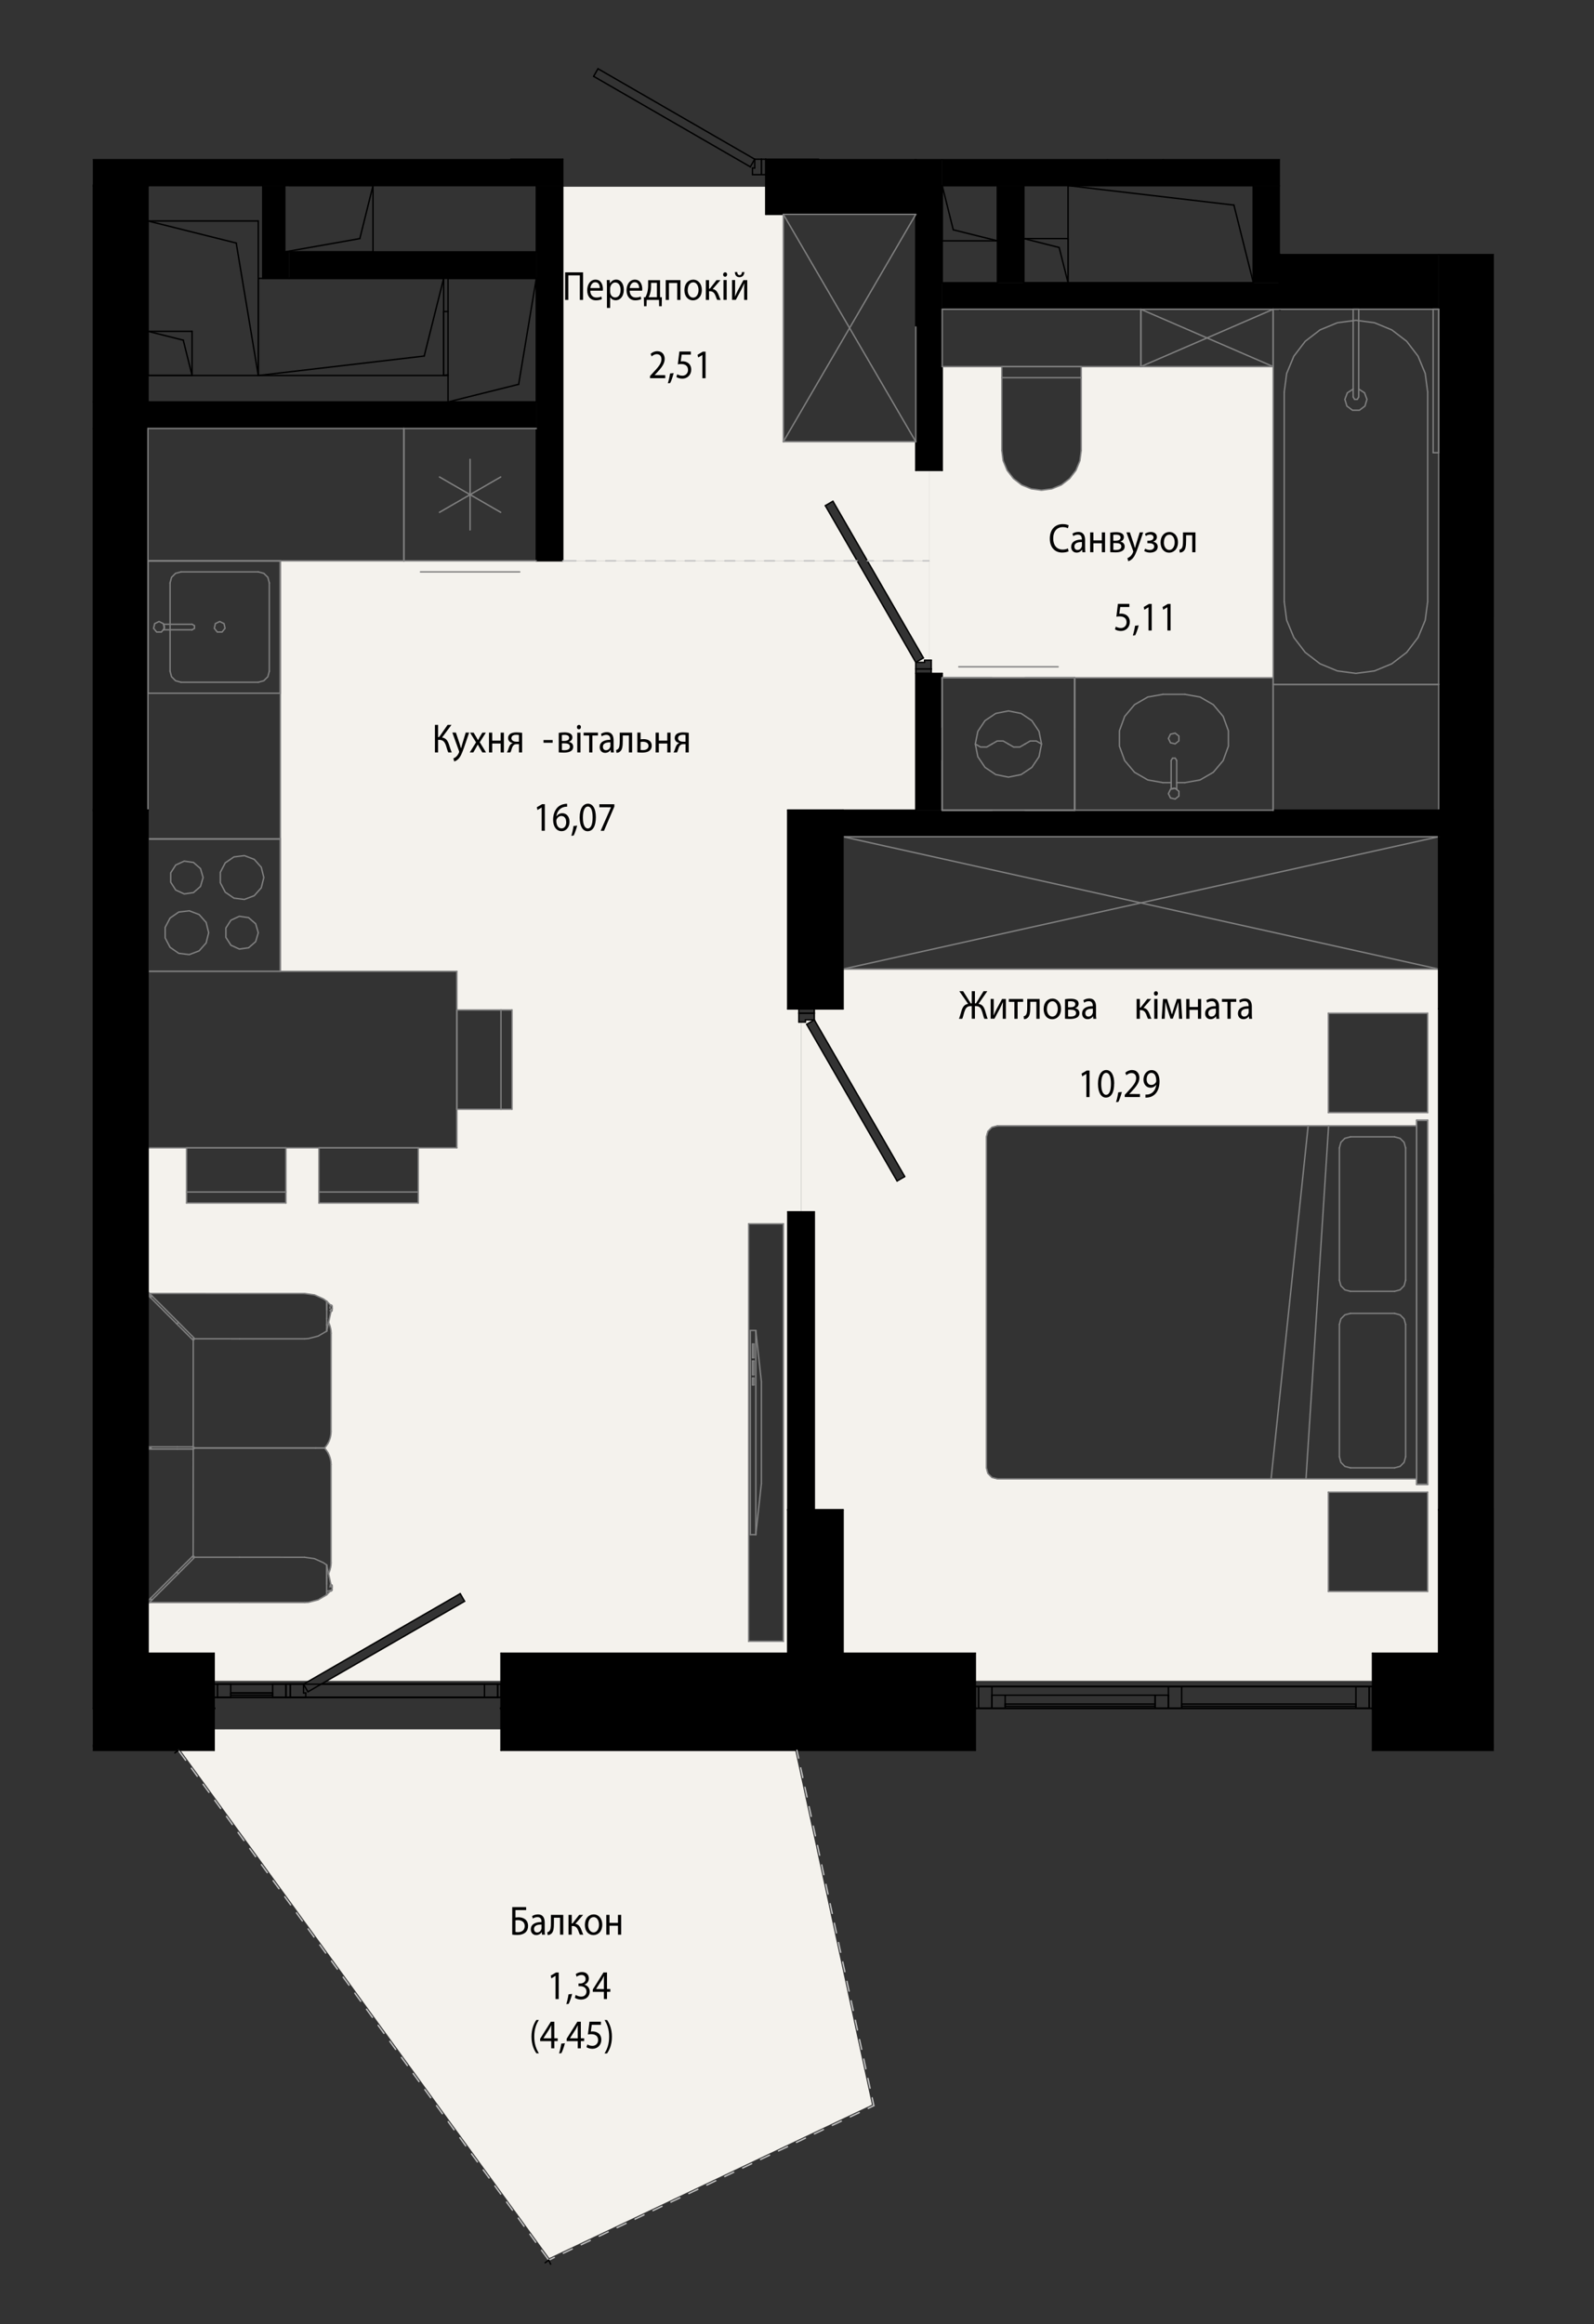 <?xml version="1.0" encoding="UTF-8"?>
<svg id="_Шар_1" data-name="Шар 1" xmlns="http://www.w3.org/2000/svg" xmlns:xlink="http://www.w3.org/1999/xlink" viewBox="0 0 273.03 398">
  <rect x="0" y="0" width="273.03" height="398" fill="#333333" stroke="none"/>
  <defs>
    <style>
      .cls-1 {
        stroke-width: .28px;
      }

      .cls-1, .cls-2, .cls-3, .cls-4, .cls-5, .cls-6 {
        fill: none;
      }

      .cls-1, .cls-2, .cls-3, .cls-5, .cls-6 {
        stroke-linecap: round;
        stroke-miterlimit: 10;
      }

      .cls-1, .cls-5, .cls-6 {
        stroke: #000;
      }

      .cls-2 {
        stroke: silver;
      }

      .cls-2, .cls-3, .cls-6 {
        stroke-width: .24px;
      }

      .cls-3 {
        stroke: gray;
      }

      .cls-7 {
        fill: #f4f2ed;
      }

      .cls-8 {
        clip-path: url(#clippath);
      }

      .cls-4 {
        clip-rule: evenodd;
      }

      .cls-5 {
        stroke-width: .43px;
      }
    </style>
    <clipPath id="clippath">
      <polygon class="cls-4" points="255.87 402.53 15.9 402.53 15.9 27.26 87.4 27.26 87.4 6.53 140.31 6.53 140.31 27.26 219.22 27.26 219.22 43.51 255.87 43.51 255.87 402.53"/>
    </clipPath>
  </defs>
  <g class="cls-8">
    <rect x="246.43" y="138.74" width="9.45" height="34.01"/>
    <rect x="246.43" y="258.54" width="9.45" height="34.01"/>
    <polygon points="136.83 172.76 144.39 172.76 144.39 138.74 134.94 138.74 134.94 172.76 135.84 172.76 136.83 172.76"/>
    <polygon points="144.39 292.55 144.39 258.54 134.94 258.54 134.94 292.55 135.84 292.55 144.39 292.55"/>
    <rect x="15.9" y="138.74" width="9.45" height="153.81"/>
    <polygon class="cls-7" points="200.11 116.07 218.08 116.07 218.08 62.78 185.2 62.78 185.2 77.14 184.97 78.9 184.29 80.55 183.21 81.95 181.8 83.04 180.16 83.71 178.4 83.95 176.64 83.71 175 83.04 173.59 81.95 172.51 80.55 171.83 78.9 171.6 77.14 171.6 62.78 161.39 62.78 161.39 80.55 159.13 80.55 159.13 113.05 159.51 113.05 159.51 115.31 161.39 115.31 161.39 116.07 195.87 116.07 200.11 116.07"/>
    <path class="cls-7" d="M227.53,190.52v-17.01h17.01v17.01h-17.01Zm-73.87,11.72l-15.49-26.84,1.31-.76,15.49,26.84-1.31,.76Zm88.98,51.96v-.94h-71.8l-.49-.06-.46-.19-.39-.3-.3-.39-.19-.46-.06-.49v-56.69l.06-.49,.19-.46,.3-.39,.39-.3,.46-.19,.49-.06h71.8v-.94h1.89v62.36h-1.89Zm-15.12,18.33v-17.01h17.01v17.01h-17.01Zm7.56,15.31v-4.72h11.34s-.01-117.15-.01-117.15h-102.02v6.8h-4.91v1.89h-1.51v.38h-.76v32.5h2.27v51.02h4.91v24.56h22.67v4.72h68.02Z"/>
    <path class="cls-7" d="M56.72,224.52h0s.16-.1,.16-.1l-.03,.12h-.12Zm-31.37,23.32v-.05s0,0,0,0v.05Zm102.89,33.21v-71.5h5.95v71.5h-5.95Zm6.71,6.77v-80.31h2.27v-32.5h-.38v-2.27h-1.89v-34.01h21.92v-25.32l-10.04-17.38H48.02v70.29h30.23v6.61h9.45v17.01h-9.45v6.61h-6.61v9.45h-17.01v-9.45h-5.67v9.45H31.96v-9.45h-6.61v24.94s27.3,.06,27.3,.06l.89,.14,1.01,.31,1.55,.95,.71,.67,.11,.06-.04,.48,.02,.11h-.16l-.05,.42-.4,1.81,.34,1.02,.1,.81v16.82s-.18,1.15-.18,1.15l-.45,1-.5,.69,.66,.95,.37,1.06,.11,.98-.06,17.09-.12,.72-.25,.76,.43,1.82,.17,.23h-.03s-.13-.06-.13-.06l.04,.15,.13,.04v.18s-.02,.39-.02,.39v.06s-.18,.01-.18,.01l-.72,.74-1.42,.83-1.25,.38-1.1,.11H25.35s0,8.69,0,8.69h11.34v4.72h16.29l25.86-14.91,.75,1.3-23.59,13.62h29.82v-4.72h49.13v4.72h0Zm-78.23-16.33l.07-.04-.07,.02v.02ZM156.86,113.42h1.51v-.38h.76v-17.01h-10.56l9.6,16.63-.35,.2-.96,.55Z"/>
    <polygon class="cls-7" points="148.57 96.04 159.13 96.04 159.13 80.55 156.86 80.55 156.86 75.63 134.18 75.63 134.18 36.71 131.16 36.71 131.16 31.98 96.39 31.98 96.39 96.04 146.82 96.04 141.37 86.59 142.67 85.83 145.56 90.84 148.57 96.04"/>
    <path d="M36.68,299.73v-7.18h-.76v6.42H15.9v.76h20.79Zm99.16,0h31.22v-7.18h-.76v6.42H86.57v-6.42h-.76v7.18h50.03Zm120.03,0v-.76h-20.03v-6.42h-.76v7.18h20.79Z"/>
    <path d="M35.93,298.98v-6.42H15.9v6.42h20.03Zm61.4,0h68.98v-6.42H86.57v6.42h10.76Zm149.09,0h9.45v-6.42h-20.03v6.42h10.58Z"/>
    <path d="M161.39,80.55V27.26h-4.53v53.29h4.53Zm-4.53,58.2h4.53v-23.43h-4.53v23.43Z"/>
    <polygon points="246.42 143.28 246.42 138.74 144.39 138.74 144.39 143.28 195.87 143.28 246.42 143.28"/>
    <polygon points="219.22 31.79 219.22 27.26 161.39 27.26 161.39 31.79 214.68 31.79 219.22 31.79"/>
    <polygon points="246.43 138.74 255.87 138.74 255.87 43.51 246.42 43.51 246.42 138.74 246.43 138.74"/>
    <polygon points="15.9 138.74 25.35 138.74 25.35 31.79 15.9 31.8 15.9 105.5 15.9 138.74"/>
    <rect x="134.94" y="207.52" width="4.53" height="51.02"/>
    <polygon points="175.38 52.96 219.22 52.96 219.22 48.42 161.39 48.42 161.39 52.96 175.38 52.96"/>
    <polygon points="135.84 36.71 156.86 36.71 156.86 27.26 131.16 27.26 131.16 36.71 135.84 36.71"/>
    <polygon points="91.86 96.04 96.39 96.04 96.39 31.79 91.86 31.79 91.86 73.37 91.86 96.04"/>
    <polygon points="15.9 31.79 96.39 31.79 96.39 27.26 15.9 27.26 15.9 31.23 15.9 31.79"/>
    <polygon points="91.86 73.37 91.86 68.83 25.35 68.83 25.35 73.37 76.74 73.37 91.86 73.37"/>
    <polygon points="170.84 48.42 175.38 48.42 175.38 31.79 170.84 31.79 170.84 41.24 170.84 48.42"/>
    <polygon points="48.78 47.67 49.53 47.67 49.53 43.13 48.78 43.13 48.78 31.79 45 31.79 45 47.67 48.78 47.67"/>
    <polygon points="214.68 48.42 219.22 48.42 219.22 31.79 214.68 31.79 214.68 43.51 214.68 48.42"/>
    <rect x="219.22" y="43.51" width="27.21" height="9.45"/>
    <polygon points="75.99 47.67 91.86 47.67 91.86 43.13 49.53 43.13 49.53 47.67 75.81 47.67 75.99 47.67"/>
    <polygon class="cls-7" points="94.08 386.68 149.35 360.42 136.21 299.73 85.81 299.73 85.81 296.14 36.68 296.14 36.68 299.73 30.91 299.73 33.7 303.56 94.08 386.68"/>
    <polygon points="246.42 258.54 255.87 258.54 255.87 172.76 246.42 172.76 246.42 204.53 246.42 258.54"/>
    <path d="M144.39,292.55h22.67v-9.45h-22.67v9.45Zm90.7,0h11.34v-9.45h-11.34v9.45Z"/>
    <path d="M25.35,292.55h11.34v-9.45h-11.34v9.45Zm109.59,0v-9.45h-49.13v9.45h49.13Z"/>
    <line class="cls-6" x1="72.66" y1="60.97" x2="75.99" y2="47.67"/>
    <line class="cls-6" x1="72.66" y1="60.97" x2="44.24" y2="64.3"/>
    <line class="cls-6" x1="75.99" y1="47.67" x2="75.99" y2="64.3"/>
    <line class="cls-6" x1="44.24" y1="47.67" x2="75.99" y2="47.67"/>
    <line class="cls-6" x1="44.24" y1="64.3" x2="44.24" y2="47.67"/>
    <line class="cls-6" x1="75.99" y1="64.3" x2="44.24" y2="64.3"/>
    <line class="cls-6" x1="211.35" y1="35.12" x2="214.68" y2="48.42"/>
    <line class="cls-6" x1="211.35" y1="35.12" x2="182.94" y2="31.79"/>
    <line class="cls-6" x1="214.68" y1="31.79" x2="182.94" y2="31.79"/>
    <line class="cls-6" x1="182.94" y1="31.79" x2="182.94" y2="48.42"/>
    <line class="cls-6" x1="182.94" y1="48.42" x2="214.68" y2="48.42"/>
    <line class="cls-6" x1="214.68" y1="48.42" x2="214.68" y2="31.79"/>
    <line class="cls-6" x1="181.42" y1="42.38" x2="182.94" y2="48.42"/>
    <line class="cls-6" x1="181.42" y1="42.38" x2="175.38" y2="40.86"/>
    <line class="cls-6" x1="182.94" y1="40.86" x2="175.38" y2="40.86"/>
    <line class="cls-6" x1="175.38" y1="40.86" x2="175.38" y2="48.42"/>
    <line class="cls-6" x1="175.38" y1="48.42" x2="182.94" y2="48.42"/>
    <line class="cls-6" x1="182.94" y1="48.42" x2="182.94" y2="40.86"/>
    <line class="cls-6" x1="61.63" y1="40.86" x2="63.89" y2="31.79"/>
    <line class="cls-6" x1="61.63" y1="40.86" x2="48.78" y2="43.13"/>
    <line class="cls-6" x1="63.89" y1="31.79" x2="63.89" y2="43.13"/>
    <line class="cls-6" x1="48.78" y1="31.79" x2="63.89" y2="31.79"/>
    <line class="cls-6" x1="48.78" y1="43.13" x2="48.78" y2="31.79"/>
    <line class="cls-6" x1="63.89" y1="43.13" x2="48.78" y2="43.13"/>
    <line class="cls-6" x1="163.28" y1="39.35" x2="170.84" y2="41.24"/>
    <line class="cls-6" x1="163.28" y1="39.35" x2="161.39" y2="31.79"/>
    <line class="cls-6" x1="170.84" y1="41.24" x2="161.39" y2="41.24"/>
    <line class="cls-6" x1="170.84" y1="31.79" x2="170.84" y2="41.24"/>
    <line class="cls-6" x1="161.39" y1="31.79" x2="170.84" y2="31.79"/>
    <line class="cls-6" x1="161.39" y1="41.24" x2="161.39" y2="31.79"/>
    <line class="cls-6" x1="255.87" y1="292.55" x2="246.43" y2="292.55"/>
    <line class="cls-6" x1="235.09" y1="292.55" x2="235.09" y2="299.73"/>
    <line class="cls-6" x1="235.09" y1="299.73" x2="255.87" y2="299.73"/>
    <line class="cls-6" x1="144.39" y1="292.55" x2="134.94" y2="292.55"/>
    <line class="cls-6" x1="85.81" y1="292.55" x2="85.81" y2="299.73"/>
    <line class="cls-6" x1="85.81" y1="299.73" x2="167.06" y2="299.73"/>
    <line class="cls-6" x1="167.06" y1="299.73" x2="167.06" y2="292.55"/>
    <line class="cls-6" x1="25.35" y1="292.55" x2="15.9" y2="292.55"/>
    <line class="cls-6" x1="15.9" y1="299.73" x2="36.68" y2="299.73"/>
    <line class="cls-6" x1="36.68" y1="299.73" x2="36.68" y2="292.55"/>
    <line class="cls-5" x1="86.57" y1="292.55" x2="85.81" y2="292.55"/>
    <line class="cls-5" x1="167.06" y1="292.55" x2="166.31" y2="292.55"/>
    <line class="cls-5" x1="166.31" y1="298.98" x2="166.31" y2="292.55"/>
    <line class="cls-5" x1="97.33" y1="298.98" x2="166.31" y2="298.98"/>
    <line class="cls-5" x1="36.68" y1="292.55" x2="35.93" y2="292.55"/>
    <line class="cls-5" x1="235.84" y1="292.55" x2="235.09" y2="292.55"/>
    <line class="cls-5" x1="86.57" y1="292.55" x2="86.57" y2="298.98"/>
    <line class="cls-5" x1="86.57" y1="298.98" x2="97.33" y2="298.98"/>
    <line class="cls-5" x1="166.31" y1="292.55" x2="144.39" y2="292.55"/>
    <line class="cls-5" x1="134.94" y1="292.55" x2="97.33" y2="292.55"/>
    <line class="cls-5" x1="97.33" y1="292.55" x2="86.57" y2="292.55"/>
    <line class="cls-5" x1="15.9" y1="298.98" x2="35.93" y2="298.98"/>
    <line class="cls-5" x1="35.93" y1="298.98" x2="35.93" y2="292.55"/>
    <line class="cls-5" x1="35.93" y1="292.55" x2="25.35" y2="292.55"/>
    <line class="cls-5" x1="235.84" y1="292.55" x2="235.84" y2="298.98"/>
    <line class="cls-5" x1="235.84" y1="298.98" x2="255.87" y2="298.98"/>
    <line class="cls-5" x1="246.43" y1="292.55" x2="235.84" y2="292.55"/>
    <line class="cls-5" x1="189.74" y1="27.26" x2="199.19" y2="27.26"/>
    <line class="cls-6" x1="156.86" y1="36.71" x2="156.86" y2="80.55"/>
    <line class="cls-6" x1="156.86" y1="80.55" x2="161.39" y2="80.55"/>
    <line class="cls-6" x1="161.39" y1="80.55" x2="161.39" y2="52.96"/>
    <line class="cls-6" x1="161.39" y1="48.42" x2="161.39" y2="31.79"/>
    <line class="cls-6" x1="161.39" y1="27.26" x2="156.86" y2="27.26"/>
    <line class="cls-6" x1="156.86" y1="115.31" x2="156.86" y2="138.74"/>
    <line class="cls-6" x1="161.39" y1="138.74" x2="161.39" y2="115.31"/>
    <line class="cls-6" x1="161.39" y1="115.31" x2="156.86" y2="115.31"/>
    <line class="cls-6" x1="246.42" y1="138.74" x2="161.39" y2="138.74"/>
    <line class="cls-6" x1="156.86" y1="138.74" x2="144.39" y2="138.74"/>
    <line class="cls-6" x1="144.39" y1="138.74" x2="144.39" y2="143.28"/>
    <line class="cls-6" x1="144.39" y1="143.28" x2="246.42" y2="143.28"/>
    <line class="cls-6" x1="246.42" y1="143.28" x2="246.42" y2="138.74"/>
    <line class="cls-6" x1="161.39" y1="31.79" x2="170.84" y2="31.79"/>
    <line class="cls-6" x1="175.38" y1="31.79" x2="214.68" y2="31.79"/>
    <line class="cls-6" x1="219.22" y1="31.79" x2="219.22" y2="27.26"/>
    <line class="cls-6" x1="219.22" y1="27.26" x2="199.19" y2="27.26"/>
    <line class="cls-6" x1="189.74" y1="27.26" x2="161.39" y2="27.26"/>
    <line class="cls-6" x1="246.42" y1="52.96" x2="246.42" y2="138.74"/>
    <line class="cls-6" x1="246.42" y1="138.74" x2="255.87" y2="138.74"/>
    <line class="cls-6" x1="255.87" y1="105.5" x2="255.87" y2="43.51"/>
    <line class="cls-6" x1="255.87" y1="43.51" x2="246.42" y2="43.51"/>
    <line class="cls-6" x1="25.35" y1="138.74" x2="25.35" y2="73.37"/>
    <line class="cls-6" x1="25.35" y1="68.83" x2="25.35" y2="31.79"/>
    <line class="cls-6" x1="15.9" y1="31.79" x2="15.9" y2="68.83"/>
    <line class="cls-6" x1="15.9" y1="73.37" x2="15.9" y2="138.74"/>
    <line class="cls-6" x1="15.9" y1="138.74" x2="25.35" y2="138.74"/>
    <line class="cls-5" x1="25.35" y1="31.79" x2="15.9" y2="31.79"/>
    <line class="cls-6" x1="134.94" y1="207.52" x2="134.94" y2="258.54"/>
    <line class="cls-6" x1="134.94" y1="258.54" x2="139.48" y2="258.54"/>
    <line class="cls-6" x1="139.48" y1="258.54" x2="139.48" y2="207.52"/>
    <line class="cls-6" x1="139.48" y1="207.52" x2="134.94" y2="207.52"/>
    <line class="cls-6" x1="214.68" y1="48.42" x2="175.38" y2="48.42"/>
    <line class="cls-6" x1="170.84" y1="48.42" x2="161.39" y2="48.42"/>
    <line class="cls-6" x1="161.39" y1="52.96" x2="219.22" y2="52.96"/>
    <line class="cls-5" x1="219.22" y1="52.96" x2="219.22" y2="48.42"/>
    <line class="cls-6" x1="131.16" y1="36.71" x2="156.86" y2="36.71"/>
    <line class="cls-6" x1="156.86" y1="27.26" x2="131.16" y2="27.26"/>
    <line class="cls-6" x1="131.16" y1="27.26" x2="131.16" y2="36.71"/>
    <line class="cls-5" x1="156.86" y1="36.71" x2="156.86" y2="27.26"/>
    <line class="cls-6" x1="91.86" y1="31.79" x2="91.86" y2="43.13"/>
    <line class="cls-6" x1="91.86" y1="47.67" x2="91.86" y2="68.83"/>
    <line class="cls-6" x1="91.86" y1="73.37" x2="91.86" y2="96.04"/>
    <line class="cls-6" x1="91.86" y1="96.04" x2="96.39" y2="96.04"/>
    <line class="cls-6" x1="96.39" y1="96.04" x2="96.39" y2="31.79"/>
    <line class="cls-6" x1="25.35" y1="31.79" x2="45" y2="31.79"/>
    <line class="cls-6" x1="49.53" y1="31.79" x2="91.86" y2="31.79"/>
    <line class="cls-6" x1="96.39" y1="31.79" x2="96.39" y2="27.26"/>
    <line class="cls-6" x1="96.39" y1="27.26" x2="15.9" y2="27.26"/>
    <line class="cls-6" x1="25.35" y1="73.37" x2="91.86" y2="73.37"/>
    <line class="cls-6" x1="91.86" y1="68.83" x2="25.35" y2="68.83"/>
    <line class="cls-5" x1="25.35" y1="68.83" x2="25.35" y2="73.37"/>
    <line class="cls-5" x1="15.9" y1="73.37" x2="15.9" y2="68.83"/>
    <line class="cls-6" x1="102.43" y1="11.77" x2="101.68" y2="13.07"/>
    <line class="cls-6" x1="101.68" y1="13.07" x2="128.52" y2="28.57"/>
    <line class="cls-6" x1="128.52" y1="28.57" x2="129.27" y2="27.26"/>
    <line class="cls-6" x1="129.27" y1="27.26" x2="102.43" y2="11.77"/>
    <line class="cls-6" x1="130.41" y1="29.91" x2="130.41" y2="27.26"/>
    <line class="cls-6" x1="130.41" y1="27.26" x2="129.27" y2="27.26"/>
    <line class="cls-6" x1="129.27" y1="27.26" x2="129.27" y2="28.77"/>
    <line class="cls-6" x1="129.27" y1="28.77" x2="128.89" y2="28.77"/>
    <line class="cls-6" x1="128.89" y1="28.77" x2="128.89" y2="29.91"/>
    <line class="cls-6" x1="128.89" y1="29.91" x2="130.41" y2="29.91"/>
    <line class="cls-6" x1="130.41" y1="29.91" x2="131.16" y2="29.91"/>
    <line class="cls-6" x1="131.16" y1="29.91" x2="131.16" y2="27.26"/>
    <line class="cls-6" x1="131.16" y1="27.26" x2="130.41" y2="27.26"/>
    <line class="cls-6" x1="130.41" y1="27.26" x2="130.41" y2="29.91"/>
    <line class="cls-6" x1="156.86" y1="113.42" x2="141.37" y2="86.59"/>
    <line class="cls-6" x1="158.17" y1="112.67" x2="156.86" y2="113.42"/>
    <line class="cls-6" x1="142.67" y1="85.83" x2="158.17" y2="112.67"/>
    <line class="cls-6" x1="141.37" y1="86.59" x2="142.67" y2="85.83"/>
    <line class="cls-6" x1="159.51" y1="113.05" x2="159.51" y2="114.56"/>
    <line class="cls-6" x1="158.37" y1="113.05" x2="159.51" y2="113.05"/>
    <line class="cls-6" x1="158.37" y1="113.42" x2="158.37" y2="113.05"/>
    <line class="cls-6" x1="156.86" y1="113.42" x2="158.37" y2="113.42"/>
    <line class="cls-6" x1="156.86" y1="114.56" x2="156.86" y2="113.42"/>
    <line class="cls-6" x1="159.51" y1="114.56" x2="156.86" y2="114.56"/>
    <line class="cls-6" x1="156.86" y1="114.56" x2="159.51" y2="114.56"/>
    <line class="cls-6" x1="156.86" y1="115.31" x2="156.86" y2="114.56"/>
    <line class="cls-6" x1="159.51" y1="115.31" x2="156.86" y2="115.31"/>
    <line class="cls-6" x1="159.51" y1="114.56" x2="159.51" y2="115.31"/>
    <line class="cls-3" x1="25.35" y1="73.37" x2="25.35" y2="96.04"/>
    <line class="cls-3" x1="25.35" y1="96.04" x2="69.18" y2="96.04"/>
    <line class="cls-3" x1="69.18" y1="96.04" x2="69.18" y2="73.37"/>
    <line class="cls-3" x1="69.18" y1="73.37" x2="25.35" y2="73.37"/>
    <line class="cls-3" x1="48.02" y1="143.66" x2="48.02" y2="166.33"/>
    <line class="cls-3" x1="25.35" y1="143.66" x2="48.02" y2="143.66"/>
    <line class="cls-3" x1="25.35" y1="166.33" x2="25.35" y2="143.66"/>
    <line class="cls-3" x1="48.02" y1="166.33" x2="25.35" y2="166.33"/>
    <polyline class="cls-3" points="34.79 150.27 34.34 151.8 33.14 152.85 31.56 153.08 30.1 152.41 29.24 151.07 29.24 149.47 30.1 148.13 31.56 147.46 33.14 147.69 34.34 148.74 34.79 150.27"/>
    <polyline class="cls-3" points="45.19 150.27 44.75 152.03 43.55 153.38 41.86 154.02 40.07 153.8 38.58 152.78 37.74 151.17 37.74 149.37 38.58 147.76 40.07 146.74 41.86 146.52 43.55 147.16 44.75 148.51 45.19 150.27"/>
    <polyline class="cls-3" points="44.24 159.72 43.79 161.25 42.58 162.3 41 162.52 39.55 161.86 38.69 160.52 38.69 158.92 39.55 157.58 41 156.91 42.58 157.14 43.79 158.19 44.24 159.72"/>
    <polyline class="cls-3" points="35.74 159.72 35.31 161.47 34.11 162.83 32.42 163.47 30.62 163.25 29.13 162.22 28.29 160.62 28.29 158.81 29.13 157.21 30.62 156.18 32.42 155.97 34.11 156.61 35.31 157.96 35.74 159.72"/>
    <line class="cls-3" x1="48.02" y1="143.66" x2="48.02" y2="166.33"/>
    <line class="cls-3" x1="25.35" y1="143.66" x2="48.02" y2="143.66"/>
    <line class="cls-3" x1="48.02" y1="166.33" x2="25.35" y2="166.33"/>
    <line class="cls-3" x1="25.35" y1="166.33" x2="25.35" y2="143.66"/>
    <line class="cls-3" x1="25.35" y1="96.04" x2="25.35" y2="118.71"/>
    <line class="cls-3" x1="25.35" y1="118.71" x2="48.02" y2="118.71"/>
    <line class="cls-3" x1="48.02" y1="118.71" x2="48.02" y2="96.04"/>
    <line class="cls-3" x1="48.02" y1="96.04" x2="25.35" y2="96.04"/>
    <line class="cls-3" x1="25.35" y1="96.04" x2="25.35" y2="118.71"/>
    <line class="cls-3" x1="48.02" y1="96.04" x2="25.35" y2="96.04"/>
    <line class="cls-3" x1="48.02" y1="118.71" x2="48.02" y2="96.04"/>
    <polyline class="cls-3" points="27.24 106.43 26.5 106.79 26.31 107.59 26.83 108.23 27.65 108.23 28.16 107.59 27.97 106.79 27.24 106.43"/>
    <polyline class="cls-3" points="32.9 107.85 33.31 107.61 33.31 107.14 32.9 106.9"/>
    <line class="cls-3" x1="28.05" y1="107.85" x2="32.9" y2="107.85"/>
    <polyline class="cls-3" points="28.05 106.9 28.18 107.38 28.05 107.85"/>
    <line class="cls-3" x1="32.9" y1="106.9" x2="28.05" y2="106.9"/>
    <polyline class="cls-3" points="37.63 106.43 36.89 106.79 36.71 107.59 37.22 108.23 38.04 108.23 38.55 107.59 38.37 106.79 37.63 106.43"/>
    <polyline class="cls-3" points="31.01 97.93 30.07 98.18 29.38 98.87 29.13 99.82"/>
    <line class="cls-3" x1="44.24" y1="97.93" x2="31.01" y2="97.93"/>
    <polyline class="cls-3" points="46.13 99.82 45.88 98.87 45.19 98.18 44.24 97.93"/>
    <line class="cls-3" x1="46.13" y1="114.94" x2="46.13" y2="99.82"/>
    <polyline class="cls-3" points="44.24 116.83 45.19 116.57 45.88 115.88 46.13 114.94"/>
    <line class="cls-3" x1="31.01" y1="116.83" x2="44.24" y2="116.83"/>
    <polyline class="cls-3" points="29.13 114.94 29.38 115.88 30.07 116.57 31.01 116.83"/>
    <line class="cls-3" x1="29.13" y1="99.82" x2="29.13" y2="114.94"/>
    <line class="cls-3" x1="25.35" y1="96.04" x2="25.35" y2="143.66"/>
    <line class="cls-3" x1="25.35" y1="143.66" x2="48.02" y2="143.66"/>
    <line class="cls-3" x1="48.02" y1="143.66" x2="48.02" y2="96.04"/>
    <line class="cls-3" x1="48.02" y1="96.04" x2="25.35" y2="96.04"/>
    <line class="cls-3" x1="91.86" y1="73.37" x2="69.18" y2="73.37"/>
    <line class="cls-3" x1="69.18" y1="73.37" x2="69.18" y2="96.04"/>
    <line class="cls-3" x1="69.18" y1="96.04" x2="91.86" y2="96.04"/>
    <line class="cls-3" x1="89.02" y1="97.93" x2="72.02" y2="97.93"/>
    <line class="cls-3" x1="85.76" y1="87.73" x2="75.28" y2="81.68"/>
    <line class="cls-3" x1="75.28" y1="87.73" x2="85.76" y2="81.68"/>
    <line class="cls-3" x1="80.52" y1="90.75" x2="80.52" y2="78.66"/>
    <line class="cls-3" x1="244.54" y1="190.52" x2="244.54" y2="173.51"/>
    <line class="cls-3" x1="244.54" y1="173.51" x2="227.53" y2="173.51"/>
    <line class="cls-3" x1="227.53" y1="173.51" x2="227.53" y2="190.52"/>
    <line class="cls-3" x1="227.53" y1="190.52" x2="244.54" y2="190.52"/>
    <line class="cls-3" x1="244.54" y1="272.52" x2="244.54" y2="255.52"/>
    <line class="cls-3" x1="244.54" y1="255.52" x2="227.53" y2="255.52"/>
    <line class="cls-3" x1="227.53" y1="255.52" x2="227.53" y2="272.52"/>
    <line class="cls-3" x1="227.53" y1="272.52" x2="244.54" y2="272.52"/>
    <line class="cls-3" x1="242.65" y1="191.84" x2="242.65" y2="254.2"/>
    <line class="cls-3" x1="242.65" y1="254.2" x2="244.54" y2="254.2"/>
    <line class="cls-3" x1="244.54" y1="254.2" x2="244.54" y2="191.84"/>
    <line class="cls-3" x1="244.54" y1="191.84" x2="242.65" y2="191.84"/>
    <polyline class="cls-3" points="231.31 224.91 230.36 225.16 229.67 225.85 229.42 226.8"/>
    <line class="cls-3" x1="238.87" y1="224.91" x2="231.31" y2="224.91"/>
    <polyline class="cls-3" points="240.76 226.8 240.5 225.85 239.81 225.16 238.87 224.91"/>
    <line class="cls-3" x1="240.76" y1="249.47" x2="240.76" y2="226.8"/>
    <polyline class="cls-3" points="238.87 251.36 239.81 251.11 240.5 250.42 240.76 249.47"/>
    <line class="cls-3" x1="231.31" y1="251.36" x2="238.87" y2="251.36"/>
    <polyline class="cls-3" points="229.42 249.47 229.67 250.42 230.36 251.11 231.31 251.36"/>
    <line class="cls-3" x1="229.42" y1="226.8" x2="229.42" y2="249.47"/>
    <polyline class="cls-3" points="231.31 194.68 230.36 194.93 229.67 195.62 229.42 196.56"/>
    <line class="cls-3" x1="238.87" y1="194.68" x2="231.31" y2="194.68"/>
    <polyline class="cls-3" points="240.76 196.56 240.5 195.62 239.81 194.93 238.87 194.68"/>
    <line class="cls-3" x1="240.76" y1="219.24" x2="240.76" y2="196.56"/>
    <polyline class="cls-3" points="238.87 221.13 239.81 220.88 240.5 220.18 240.76 219.24"/>
    <line class="cls-3" x1="231.31" y1="221.13" x2="238.87" y2="221.13"/>
    <polyline class="cls-3" points="229.42 219.24 229.67 220.18 230.36 220.88 231.31 221.13"/>
    <line class="cls-3" x1="229.42" y1="196.56" x2="229.42" y2="219.24"/>
    <line class="cls-3" x1="227.57" y1="192.79" x2="223.7" y2="253.25"/>
    <line class="cls-3" x1="224.07" y1="192.79" x2="217.72" y2="253.25"/>
    <polyline class="cls-3" points="168.95 251.36 169.21 252.31 169.9 253 170.84 253.25"/>
    <line class="cls-3" x1="170.84" y1="253.25" x2="242.65" y2="253.25"/>
    <polyline class="cls-3" points="170.84 192.79 169.9 193.04 169.21 193.73 168.95 194.68"/>
    <line class="cls-3" x1="168.95" y1="194.68" x2="168.95" y2="251.36"/>
    <line class="cls-3" x1="242.65" y1="192.79" x2="170.84" y2="192.79"/>
    <line class="cls-3" x1="242.65" y1="254.2" x2="244.54" y2="254.2"/>
    <line class="cls-3" x1="242.65" y1="191.84" x2="242.65" y2="254.2"/>
    <line class="cls-3" x1="244.54" y1="191.84" x2="242.65" y2="191.84"/>
    <line class="cls-3" x1="244.54" y1="254.2" x2="244.54" y2="191.84"/>
    <line class="cls-3" x1="144.39" y1="165.95" x2="144.39" y2="143.28"/>
    <line class="cls-3" x1="246.42" y1="165.95" x2="144.39" y2="165.95"/>
    <line class="cls-3" x1="144.39" y1="143.28" x2="246.42" y2="143.28"/>
    <line class="cls-3" x1="246.42" y1="143.28" x2="144.39" y2="165.95"/>
    <line class="cls-3" x1="144.39" y1="143.28" x2="246.42" y2="165.95"/>
    <line class="cls-6" x1="139.48" y1="174.65" x2="154.97" y2="201.48"/>
    <line class="cls-6" x1="138.17" y1="175.4" x2="139.48" y2="174.65"/>
    <line class="cls-6" x1="153.66" y1="202.24" x2="138.17" y2="175.4"/>
    <line class="cls-6" x1="154.97" y1="201.48" x2="153.66" y2="202.24"/>
    <line class="cls-6" x1="136.83" y1="175.02" x2="136.83" y2="173.51"/>
    <line class="cls-6" x1="137.96" y1="175.02" x2="136.83" y2="175.02"/>
    <line class="cls-6" x1="137.96" y1="174.65" x2="137.96" y2="175.02"/>
    <line class="cls-6" x1="139.48" y1="174.65" x2="137.96" y2="174.65"/>
    <line class="cls-6" x1="139.48" y1="173.51" x2="139.48" y2="174.65"/>
    <line class="cls-6" x1="136.83" y1="173.51" x2="139.48" y2="173.51"/>
    <line class="cls-6" x1="139.48" y1="173.51" x2="136.83" y2="173.51"/>
    <line class="cls-6" x1="139.48" y1="172.76" x2="139.48" y2="173.51"/>
    <line class="cls-6" x1="136.83" y1="172.76" x2="139.48" y2="172.76"/>
    <line class="cls-6" x1="136.83" y1="173.51" x2="136.83" y2="172.76"/>
    <line class="cls-3" x1="156.86" y1="75.63" x2="134.18" y2="75.63"/>
    <line class="cls-3" x1="156.86" y1="55.99" x2="156.86" y2="75.63"/>
    <line class="cls-3" x1="134.18" y1="36.71" x2="156.86" y2="36.71"/>
    <line class="cls-3" x1="134.18" y1="75.63" x2="134.18" y2="36.71"/>
    <line class="cls-3" x1="134.18" y1="36.71" x2="156.86" y2="75.63"/>
    <line class="cls-3" x1="134.18" y1="75.63" x2="156.86" y2="36.71"/>
    <line class="cls-3" x1="71.64" y1="196.56" x2="71.64" y2="206.01"/>
    <line class="cls-3" x1="54.63" y1="196.56" x2="71.64" y2="196.56"/>
    <line class="cls-3" x1="54.63" y1="206.01" x2="54.63" y2="196.56"/>
    <line class="cls-3" x1="71.64" y1="206.01" x2="54.63" y2="206.01"/>
    <line class="cls-3" x1="48.97" y1="196.56" x2="48.97" y2="206.01"/>
    <line class="cls-3" x1="31.96" y1="196.56" x2="48.97" y2="196.56"/>
    <line class="cls-3" x1="31.96" y1="206.01" x2="31.96" y2="196.56"/>
    <line class="cls-3" x1="48.97" y1="206.01" x2="31.96" y2="206.01"/>
    <line class="cls-3" x1="78.25" y1="172.95" x2="87.7" y2="172.95"/>
    <line class="cls-3" x1="78.25" y1="189.95" x2="78.25" y2="172.95"/>
    <line class="cls-3" x1="87.7" y1="189.95" x2="78.25" y2="189.95"/>
    <line class="cls-3" x1="87.7" y1="172.95" x2="87.7" y2="189.95"/>
    <line class="cls-3" x1="25.35" y1="196.56" x2="25.35" y2="166.33"/>
    <line class="cls-3" x1="78.25" y1="196.56" x2="25.35" y2="196.56"/>
    <line class="cls-3" x1="78.25" y1="166.33" x2="78.25" y2="196.56"/>
    <line class="cls-3" x1="25.35" y1="166.33" x2="78.25" y2="166.33"/>
    <line class="cls-3" x1="54.63" y1="204.12" x2="71.64" y2="204.12"/>
    <line class="cls-3" x1="31.96" y1="204.12" x2="48.97" y2="204.12"/>
    <line class="cls-3" x1="85.81" y1="189.95" x2="85.81" y2="172.95"/>
    <line class="cls-3" x1="56.57" y1="272.44" x2="56.71" y2="272.44"/>
    <polyline class="cls-3" points="56.9 272.25 56.9 272.13 56.9 271.9 56.9 271.76 56.9 271.76"/>
    <polyline class="cls-3" points="56.71 271.35 56.87 271.43 56.9 271.53"/>
    <line class="cls-3" x1="56.9" y1="271.76" x2="56.9" y2="271.53"/>
    <line class="cls-3" x1="56.9" y1="271.53" x2="56.9" y2="271.76"/>
    <polyline class="cls-3" points="56.56 271.46 56.6 271.38 56.71 271.35"/>
    <line class="cls-3" x1="56.52" y1="271.64" x2="56.52" y2="271.76"/>
    <line class="cls-3" x1="56.9" y1="271.85" x2="56.9" y2="271.76"/>
    <polyline class="cls-3" points="56.89 272.2 56.9 272.25 56.89 272.3 56.87 272.34 56.84 272.38 56.8 272.41 56.75 272.43 56.71 272.44"/>
    <polyline class="cls-3" points="56.71 272.44 56.66 272.43 56.61 272.41"/>
    <polyline class="cls-3" points="56.87 271.85 56.89 271.81 56.9 271.76"/>
    <line class="cls-3" x1="56.9" y1="271.76" x2="56.89" y2="271.71"/>
    <polyline class="cls-3" points="56.84 271.63 56.8 271.6 56.76 271.58 56.71 271.57"/>
    <polyline class="cls-3" points="56.89 271.9 56.9 271.85 56.89 271.8 56.87 271.75"/>
    <line class="cls-3" x1="56.91" y1="224.17" x2="56.91" y2="224.08"/>
    <polyline class="cls-3" points="56.91 224.39 56.82 224.55 56.64 224.57 56.53 224.42"/>
    <polyline class="cls-3" points="56.91 224.17 56.91 224.04 56.91 223.8 56.91 223.68 56.91 223.68"/>
    <line class="cls-3" x1="56.53" y1="223.79" x2="56.53" y2="224.03"/>
    <line class="cls-3" x1="56.72" y1="223.49" x2="56.59" y2="223.49"/>
    <line class="cls-3" x1="56.88" y1="224.17" x2="56.85" y2="224.21"/>
    <line class="cls-3" x1="56.77" y1="224.26" x2="56.72" y2="224.27"/>
    <polyline class="cls-3" points="56.9 223.63 56.88 223.59 56.85 223.55 56.81 223.52 56.77 223.5 56.72 223.49 56.67 223.5 56.62 223.52"/>
    <line class="cls-3" x1="41.03" y1="229.26" x2="52.18" y2="229.26"/>
    <line class="cls-3" x1="52.18" y1="221.5" x2="41.04" y2="221.5"/>
    <polyline class="cls-3" points="55.96 227.94 54.49 228.8 52.84 229.22 52.18 229.26"/>
    <polyline class="cls-3" points="52.18 221.5 53.87 221.74 55.42 222.44 55.96 222.83"/>
    <line class="cls-3" x1="33.1" y1="247.96" x2="33.1" y2="229.25"/>
    <line class="cls-3" x1="41.04" y1="221.5" x2="25.35" y2="221.49"/>
    <line class="cls-3" x1="33.1" y1="229.25" x2="41.03" y2="229.26"/>
    <polyline class="cls-3" points="55.96 222.83 55.96 222.96 55.96 223.43"/>
    <polyline class="cls-3" points="55.96 223.43 55.96 223.52 55.96 223.71 55.96 223.97 55.96 224.3 55.96 224.67 55.96 225.06 55.96 225.44 55.96 225.78"/>
    <polyline class="cls-3" points="55.96 225.78 55.96 226.68 55.96 227.36 55.96 227.79 55.96 227.94"/>
    <line class="cls-3" x1="25.87" y1="247.96" x2="25.63" y2="247.96"/>
    <line class="cls-3" x1="25.9" y1="222.05" x2="25.74" y2="221.89"/>
    <line class="cls-3" x1="25.6" y1="221.75" x2="25.54" y2="221.68"/>
    <polyline class="cls-3" points="25.41 221.56 25.35 221.5 25.34 221.49"/>
    <line class="cls-3" x1="52.17" y1="266.67" x2="41.02" y2="266.66"/>
    <line class="cls-3" x1="41.02" y1="274.42" x2="52.17" y2="274.42"/>
    <line class="cls-3" x1="33.09" y1="266.66" x2="33.1" y2="247.96"/>
    <line class="cls-3" x1="25.35" y1="274.42" x2="41.02" y2="274.42"/>
    <line class="cls-3" x1="41.02" y1="266.66" x2="33.09" y2="266.66"/>
    <polyline class="cls-3" points="52.17 266.67 53.86 266.91 55.41 267.61 55.95 267.99"/>
    <polyline class="cls-3" points="55.95 273.1 54.48 273.97 52.83 274.39 52.17 274.42"/>
    <polyline class="cls-3" points="55.95 270.14 55.95 270.49 55.95 270.87"/>
    <line class="cls-3" x1="55.95" y1="271.07" x2="55.95" y2="271.25"/>
    <polyline class="cls-3" points="55.95 267.99 55.95 268.14 55.95 268.57 55.95 269.25 55.95 270.14"/>
    <line class="cls-3" x1="25.63" y1="247.96" x2="25.87" y2="247.96"/>
    <line class="cls-3" x1="25.35" y1="274.4" x2="25.42" y2="274.33"/>
    <line class="cls-3" x1="25.81" y1="273.94" x2="25.89" y2="273.86"/>
    <polyline class="cls-3" points="26.08 273.94 25.48 274.54 25.85 274.17"/>
    <line class="cls-3" x1="25.81" y1="273.67" x2="25.35" y2="274.14"/>
    <line class="cls-3" x1="25.35" y1="274.14" x2="25.54" y2="273.94"/>
    <polyline class="cls-3" points="30.5 269.52 29.58 270.44 28.63 271.39 27.38 272.63 26.87 273.15 26.29 273.72 26.15 273.87 26.08 273.94"/>
    <polyline class="cls-3" points="30.23 269.26 29.3 270.19 28.33 271.15 27.19 272.29 26.65 272.84 26.04 273.45 25.88 273.6 25.81 273.68"/>
    <polyline class="cls-3" points="33.09 266.47 33.14 266.48 33.19 266.5 33.23 266.54 33.26 266.58 33.28 266.64 33.28 266.69 33.26 266.74 33.23 266.79 33.23 266.8"/>
    <polyline class="cls-3" points="33.08 266.94 33.19 266.83 33.13 266.89 32.79 267.23 31.87 268.15 30.5 269.52 30.5 269.52"/>
    <polyline class="cls-3" points="32.96 266.53 32.98 266.51 33.03 266.48 33.09 266.47"/>
    <polyline class="cls-3" points="32.93 266.56 32.86 266.63 32.52 266.97 31.6 267.88 30.23 269.25 30.23 269.26"/>
    <polyline class="cls-3" points="26.1 273.91 26.08 273.94 26.08 273.94 26.08 273.94 26.04 273.97"/>
    <polyline class="cls-3" points="25.99 273.99 25.94 273.99 25.9 273.99 25.85 273.97 25.81 273.94 25.78 273.9 25.76 273.85 25.75 273.81"/>
    <line class="cls-3" x1="25.75" y1="273.81" x2="25.76" y2="273.76"/>
    <polyline class="cls-3" points="25.78 273.71 25.81 273.68 25.81 273.67 25.81 273.67 25.85 273.64"/>
    <polyline class="cls-3" points="30.51 269.5 30.51 269.48 30.5 269.44 30.48 269.41 30.45 269.37 30.42 269.33 30.38 269.3 30.34 269.27 30.31 269.26"/>
    <polyline class="cls-3" points="30.31 269.26 30.27 269.25 30.25 269.25"/>
    <polyline class="cls-3" points="33.1 229.44 33.15 229.43 33.2 229.41 33.24 229.38 33.27 229.33 33.29 229.28 33.29 229.23 33.27 229.17 33.24 229.13 33.23 229.12"/>
    <polyline class="cls-3" points="30.51 226.39 31.86 227.75 32.56 228.45 32.99 228.87 33.19 229.07 33.15 229.04"/>
    <polyline class="cls-3" points="32.97 229.39 32.99 229.41 33.05 229.43 33.1 229.44"/>
    <polyline class="cls-3" points="30.24 226.66 31.6 228.02 32.3 228.72 32.72 229.14 32.92 229.34 32.89 229.31"/>
    <polyline class="cls-3" points="26.09 221.98 26.26 222.15 26.55 222.44 27.31 223.19 28.06 223.94 29.35 225.23 30.51 226.39"/>
    <polyline class="cls-3" points="25.82 222.24 25.94 222.36 26.21 222.62 26.54 222.96 27.32 223.74 28.03 224.45 29.2 225.62 30.24 226.66"/>
    <polyline class="cls-3" points="25.37 221.31 25.42 221.32 25.47 221.35 25.48 221.36"/>
    <polyline class="cls-3" points="25.91 221.8 25.49 221.37 26.09 221.97"/>
    <line class="cls-3" x1="25.65" y1="222.06" x2="25.35" y2="221.76"/>
    <line class="cls-3" x1="25.35" y1="221.76" x2="25.82" y2="222.24"/>
    <polyline class="cls-3" points="30.52 226.41 30.52 226.44 30.51 226.47 30.49 226.51 30.46 226.55 30.43 226.58 30.39 226.61 30.35 226.64 30.32 226.66"/>
    <polyline class="cls-3" points="30.32 226.66 30.28 226.67 30.26 226.67"/>
    <polyline class="cls-3" points="26.12 222.01 26.09 221.98 26.09 221.97 26.09 221.97 26.05 221.94"/>
    <polyline class="cls-3" points="26.01 221.92 25.96 221.92 25.91 221.92 25.86 221.94 25.82 221.97 25.79 222.01 25.77 222.06 25.77 222.11"/>
    <polyline class="cls-3" points="25.77 222.11 25.77 222.16 25.79 222.2"/>
    <polyline class="cls-3" points="25.35 248.14 25.58 248.14 25.95 248.15"/>
    <polyline class="cls-3" points="25.95 247.77 25.42 247.77 25.35 247.77"/>
    <polyline class="cls-3" points="25.95 248.15 26.32 248.15 27.1 248.15 28.15 248.15 29.32 248.15 30.37 248.15"/>
    <polyline class="cls-3" points="30.37 247.77 29.3 247.77 28.13 247.77 27.08 247.77 26.31 247.77 25.95 247.77"/>
    <polyline class="cls-3" points="33.28 247.96 33.2 248.12 33.1 248.15"/>
    <polyline class="cls-3" points="30.37 248.15 31.65 248.15 32.56 248.15 33.04 248.15"/>
    <polyline class="cls-3" points="33.1 247.77 33.25 247.86 33.28 247.96"/>
    <polyline class="cls-3" points="32.94 247.77 33.05 247.77 33.1 247.77"/>
    <polyline class="cls-3" points="33.1 247.77 32.86 247.77 32.16 247.77 31.05 247.77 30.37 247.77"/>
    <line class="cls-3" x1="56.72" y1="223.6" x2="55.96" y2="222.83"/>
    <line class="cls-3" x1="56.72" y1="224.47" x2="55.96" y2="227.94"/>
    <polyline class="cls-3" points="55.96 223.43 55.96 222.96 55.96 222.83 55.96 222.83"/>
    <polyline class="cls-3" points="55.96 227.94 55.96 227.89 55.96 227.75"/>
    <polyline class="cls-3" points="55.96 227.6 55.96 227.51 55.96 227.43"/>
    <line class="cls-3" x1="55.96" y1="226.97" x2="55.96" y2="226.79"/>
    <line class="cls-3" x1="56.72" y1="224.25" x2="56.72" y2="224.47"/>
    <line class="cls-3" x1="56.72" y1="224.47" x2="56.72" y2="224.25"/>
    <polyline class="cls-3" points="55.96 224.3 55.96 223.71 55.96 223.43"/>
    <line class="cls-3" x1="56.71" y1="272.32" x2="55.95" y2="273.1"/>
    <line class="cls-3" x1="55.95" y1="267.99" x2="56.71" y2="271.46"/>
    <polyline class="cls-3" points="55.95 273.1 55.95 273.1 55.95 272.97 55.95 272.5"/>
    <polyline class="cls-3" points="55.95 270.14 55.95 269.14 55.95 268.42 55.95 268.04 55.95 267.99 55.95 268.03"/>
    <line class="cls-3" x1="56.71" y1="271.67" x2="56.71" y2="271.46"/>
    <line class="cls-3" x1="56.71" y1="271.46" x2="56.71" y2="271.67"/>
    <polyline class="cls-3" points="55.95 272.5 55.95 272.23 55.95 271.64 55.95 270.87 55.95 270.14"/>
    <line class="cls-3" x1="56.71" y1="272.32" x2="55.95" y2="272.5"/>
    <line class="cls-3" x1="56.71" y1="267.62" x2="56.71" y2="250.8"/>
    <line class="cls-3" x1="33.28" y1="247.96" x2="54.07" y2="247.96"/>
    <polyline class="cls-3" points="54.07 247.96 54.46 247.96 54.82 247.96 55.14 247.96 55.38 247.96 55.53 247.96 55.58 247.96"/>
    <polyline class="cls-3" points="55.58 247.96 55.89 248.33 56.15 248.72 56.18 248.78"/>
    <polyline class="cls-3" points="56.21 248.84 56.35 249.12 56.51 249.53 56.56 249.72"/>
    <polyline class="cls-3" points="56.59 249.81 56.62 249.95 56.69 250.37 56.71 250.8"/>
    <polyline class="cls-3" points="56.71 267.62 56.69 268.04 56.62 268.46 56.58 268.6"/>
    <polyline class="cls-3" points="56.56 268.69 56.51 268.88 56.35 269.29 56.26 269.46"/>
    <line class="cls-3" x1="56.71" y1="245.13" x2="56.72" y2="228.31"/>
    <polyline class="cls-3" points="55.58 247.96 55.53 247.96 55.38 247.96 55.14 247.96 54.82 247.96 54.46 247.96 54.07 247.96"/>
    <line class="cls-3" x1="54.07" y1="247.96" x2="33.28" y2="247.96"/>
    <polyline class="cls-3" points="56.27 226.46 56.36 226.64 56.52 227.05 56.57 227.24"/>
    <polyline class="cls-3" points="56.59 227.32 56.63 227.47 56.7 227.89 56.72 228.31"/>
    <polyline class="cls-3" points="56.71 245.13 56.69 245.55 56.62 245.98 56.59 246.12"/>
    <polyline class="cls-3" points="56.56 246.2 56.51 246.39 56.36 246.81 56.21 247.09"/>
    <polyline class="cls-3" points="56.18 247.14 56.15 247.21 55.89 247.6 55.58 247.96"/>
    <line class="cls-3" x1="128.89" y1="230.16" x2="129.13" y2="230.16"/>
    <line class="cls-3" x1="129.13" y1="230.16" x2="129.13" y2="232.49"/>
    <line class="cls-3" x1="129.13" y1="232.49" x2="128.89" y2="232.49"/>
    <line class="cls-3" x1="128.89" y1="232.49" x2="128.89" y2="230.16"/>
    <line class="cls-3" x1="128.89" y1="233.07" x2="129.13" y2="233.07"/>
    <line class="cls-3" x1="129.13" y1="233.07" x2="129.13" y2="235.41"/>
    <line class="cls-3" x1="129.13" y1="235.41" x2="128.89" y2="235.41"/>
    <line class="cls-3" x1="128.89" y1="235.41" x2="128.89" y2="233.07"/>
    <line class="cls-3" x1="128.89" y1="235.99" x2="129.13" y2="235.99"/>
    <line class="cls-3" x1="129.13" y1="235.99" x2="129.13" y2="237.15"/>
    <line class="cls-3" x1="129.13" y1="237.15" x2="128.89" y2="237.15"/>
    <line class="cls-3" x1="128.89" y1="237.15" x2="128.89" y2="235.99"/>
    <line class="cls-3" x1="129.46" y1="262.8" x2="129.46" y2="227.83"/>
    <line class="cls-3" x1="129.46" y1="262.8" x2="128.52" y2="262.8"/>
    <line class="cls-3" x1="128.52" y1="262.8" x2="128.52" y2="227.83"/>
    <line class="cls-3" x1="128.52" y1="227.83" x2="129.46" y2="227.83"/>
    <line class="cls-3" x1="129.46" y1="227.83" x2="130.41" y2="236.57"/>
    <line class="cls-3" x1="130.41" y1="236.57" x2="130.41" y2="254.06"/>
    <line class="cls-3" x1="130.41" y1="254.06" x2="129.46" y2="262.8"/>
    <line class="cls-3" x1="128.23" y1="209.57" x2="134.18" y2="209.57"/>
    <line class="cls-3" x1="128.23" y1="281.06" x2="128.23" y2="209.57"/>
    <line class="cls-3" x1="134.18" y1="281.06" x2="128.23" y2="281.06"/>
    <line class="cls-3" x1="134.18" y1="209.57" x2="134.18" y2="281.06"/>
    <line class="cls-6" x1="175.38" y1="48.42" x2="175.38" y2="31.79"/>
    <line class="cls-6" x1="170.84" y1="31.79" x2="170.84" y2="48.42"/>
    <line class="cls-6" x1="45" y1="31.79" x2="45" y2="47.67"/>
    <line class="cls-6" x1="45" y1="47.67" x2="49.53" y2="47.67"/>
    <line class="cls-6" x1="219.22" y1="43.51" x2="219.22" y2="31.79"/>
    <line class="cls-6" x1="214.68" y1="31.79" x2="214.68" y2="48.42"/>
    <line class="cls-6" x1="246.42" y1="43.51" x2="219.22" y2="43.51"/>
    <line class="cls-6" x1="219.22" y1="52.96" x2="246.42" y2="52.96"/>
    <line class="cls-5" x1="219.22" y1="43.51" x2="219.22" y2="48.42"/>
    <line class="cls-5" x1="219.22" y1="48.42" x2="219.22" y2="52.96"/>
    <line class="cls-6" x1="49.53" y1="47.67" x2="91.86" y2="47.67"/>
    <line class="cls-6" x1="91.86" y1="43.13" x2="49.53" y2="43.13"/>
    <line class="cls-2" x1="96.39" y1="96.04" x2="98.65" y2="96.04"/>
    <line class="cls-2" x1="100.35" y1="96.04" x2="102.05" y2="96.04"/>
    <line class="cls-2" x1="103.75" y1="96.04" x2="105.45" y2="96.04"/>
    <line class="cls-2" x1="107.15" y1="96.04" x2="108.85" y2="96.04"/>
    <line class="cls-2" x1="110.55" y1="96.04" x2="112.26" y2="96.04"/>
    <line class="cls-2" x1="113.96" y1="96.04" x2="115.66" y2="96.04"/>
    <line class="cls-2" x1="117.36" y1="96.04" x2="119.06" y2="96.04"/>
    <line class="cls-2" x1="120.76" y1="96.04" x2="122.46" y2="96.04"/>
    <line class="cls-2" x1="124.16" y1="96.04" x2="125.86" y2="96.04"/>
    <line class="cls-2" x1="127.56" y1="96.04" x2="129.26" y2="96.04"/>
    <line class="cls-2" x1="130.96" y1="96.04" x2="132.66" y2="96.04"/>
    <line class="cls-2" x1="134.36" y1="96.04" x2="136.06" y2="96.04"/>
    <line class="cls-2" x1="137.76" y1="96.04" x2="139.46" y2="96.04"/>
    <line class="cls-2" x1="141.17" y1="96.04" x2="142.87" y2="96.04"/>
    <line class="cls-2" x1="144.57" y1="96.04" x2="146.82" y2="96.04"/>
    <line class="cls-2" x1="148.57" y1="96.04" x2="149.6" y2="96.04"/>
    <line class="cls-2" x1="151.3" y1="96.04" x2="153" y2="96.04"/>
    <line class="cls-2" x1="154.7" y1="96.04" x2="156.4" y2="96.04"/>
    <line class="cls-2" x1="158.1" y1="96.04" x2="159.13" y2="96.04"/>
    <line class="cls-6" x1="31.39" y1="58.25" x2="25.35" y2="56.74"/>
    <line class="cls-6" x1="31.39" y1="58.25" x2="32.9" y2="64.3"/>
    <line class="cls-6" x1="25.35" y1="56.74" x2="32.9" y2="56.74"/>
    <line class="cls-6" x1="25.35" y1="64.3" x2="25.35" y2="56.74"/>
    <line class="cls-6" x1="32.9" y1="64.3" x2="25.35" y2="64.3"/>
    <line class="cls-6" x1="32.9" y1="56.74" x2="32.9" y2="64.3"/>
    <line class="cls-6" x1="40.46" y1="41.62" x2="25.35" y2="37.84"/>
    <line class="cls-6" x1="40.46" y1="41.62" x2="44.24" y2="64.3"/>
    <line class="cls-6" x1="25.35" y1="37.84" x2="44.24" y2="37.84"/>
    <line class="cls-6" x1="25.35" y1="64.3" x2="25.35" y2="37.84"/>
    <line class="cls-6" x1="44.24" y1="64.3" x2="25.35" y2="64.3"/>
    <line class="cls-6" x1="44.24" y1="37.84" x2="44.24" y2="64.3"/>
    <line class="cls-6" x1="88.84" y1="65.81" x2="91.86" y2="47.67"/>
    <line class="cls-6" x1="88.84" y1="65.81" x2="76.74" y2="68.83"/>
    <line class="cls-6" x1="91.86" y1="47.67" x2="91.86" y2="68.83"/>
    <line class="cls-6" x1="76.74" y1="47.67" x2="91.86" y2="47.67"/>
    <line class="cls-6" x1="76.74" y1="68.83" x2="76.74" y2="47.67"/>
    <line class="cls-6" x1="91.86" y1="68.83" x2="76.74" y2="68.83"/>
    <line class="cls-6" x1="255.87" y1="45.4" x2="255.87" y2="48.04"/>
    <line class="cls-2" x1="136.5" y1="299.73" x2="136.79" y2="301.07"/>
    <line class="cls-2" x1="137.15" y1="302.73" x2="137.51" y2="304.4"/>
    <line class="cls-2" x1="137.87" y1="306.06" x2="138.23" y2="307.72"/>
    <line class="cls-2" x1="138.59" y1="309.38" x2="138.95" y2="311.04"/>
    <line class="cls-2" x1="139.31" y1="312.71" x2="139.67" y2="314.37"/>
    <line class="cls-2" x1="140.03" y1="316.03" x2="140.39" y2="317.69"/>
    <line class="cls-2" x1="140.75" y1="319.35" x2="141.11" y2="321.02"/>
    <line class="cls-2" x1="141.47" y1="322.68" x2="141.83" y2="324.34"/>
    <line class="cls-2" x1="142.19" y1="326" x2="142.55" y2="327.66"/>
    <line class="cls-2" x1="142.91" y1="329.33" x2="143.27" y2="330.99"/>
    <line class="cls-2" x1="143.63" y1="332.65" x2="143.99" y2="334.31"/>
    <line class="cls-2" x1="144.35" y1="335.97" x2="144.71" y2="337.64"/>
    <line class="cls-2" x1="145.07" y1="339.3" x2="145.43" y2="340.96"/>
    <line class="cls-2" x1="145.79" y1="342.62" x2="146.15" y2="344.28"/>
    <line class="cls-2" x1="146.51" y1="345.95" x2="146.87" y2="347.61"/>
    <line class="cls-2" x1="147.23" y1="349.27" x2="147.59" y2="350.93"/>
    <line class="cls-2" x1="147.95" y1="352.59" x2="148.31" y2="354.26"/>
    <line class="cls-2" x1="148.67" y1="355.92" x2="149.03" y2="357.58"/>
    <line class="cls-2" x1="149.39" y1="359.24" x2="149.68" y2="360.58"/>
    <line class="cls-2" x1="149.68" y1="360.58" x2="148.72" y2="361.04"/>
    <line class="cls-2" x1="147.18" y1="361.77" x2="145.64" y2="362.5"/>
    <line class="cls-2" x1="144.11" y1="363.23" x2="142.57" y2="363.95"/>
    <line class="cls-2" x1="141.04" y1="364.68" x2="139.5" y2="365.41"/>
    <line class="cls-2" x1="137.96" y1="366.14" x2="136.43" y2="366.87"/>
    <line class="cls-2" x1="134.89" y1="367.6" x2="133.35" y2="368.33"/>
    <line class="cls-2" x1="131.82" y1="369.06" x2="130.28" y2="369.79"/>
    <line class="cls-2" x1="128.75" y1="370.52" x2="127.21" y2="371.25"/>
    <line class="cls-2" x1="125.67" y1="371.98" x2="124.14" y2="372.71"/>
    <line class="cls-2" x1="122.6" y1="373.44" x2="121.07" y2="374.17"/>
    <line class="cls-2" x1="119.53" y1="374.9" x2="117.99" y2="375.63"/>
    <line class="cls-2" x1="116.46" y1="376.36" x2="114.92" y2="377.09"/>
    <line class="cls-2" x1="113.39" y1="377.82" x2="111.85" y2="378.55"/>
    <line class="cls-2" x1="110.31" y1="379.28" x2="108.78" y2="380.01"/>
    <line class="cls-2" x1="107.24" y1="380.74" x2="105.7" y2="381.47"/>
    <line class="cls-2" x1="104.17" y1="382.2" x2="102.63" y2="382.93"/>
    <line class="cls-2" x1="101.1" y1="383.66" x2="99.56" y2="384.39"/>
    <line class="cls-2" x1="98.02" y1="385.12" x2="96.49" y2="385.85"/>
    <line class="cls-2" x1="94.95" y1="386.57" x2="93.99" y2="387.03"/>
    <line class="cls-2" x1="30.56" y1="299.73" x2="31.79" y2="301.42"/>
    <line class="cls-2" x1="32.79" y1="302.8" x2="33.79" y2="304.17"/>
    <line class="cls-2" x1="34.79" y1="305.55" x2="35.79" y2="306.92"/>
    <line class="cls-2" x1="36.79" y1="308.3" x2="37.79" y2="309.68"/>
    <line class="cls-2" x1="38.79" y1="311.05" x2="39.79" y2="312.43"/>
    <line class="cls-2" x1="40.78" y1="313.8" x2="41.78" y2="315.18"/>
    <line class="cls-2" x1="42.78" y1="316.56" x2="43.78" y2="317.93"/>
    <line class="cls-2" x1="44.78" y1="319.31" x2="45.78" y2="320.68"/>
    <line class="cls-2" x1="46.78" y1="322.06" x2="47.78" y2="323.43"/>
    <line class="cls-2" x1="48.78" y1="324.81" x2="49.78" y2="326.19"/>
    <line class="cls-2" x1="50.78" y1="327.56" x2="51.78" y2="328.94"/>
    <line class="cls-2" x1="52.78" y1="330.31" x2="53.78" y2="331.69"/>
    <line class="cls-2" x1="54.78" y1="333.06" x2="55.78" y2="334.44"/>
    <line class="cls-2" x1="56.78" y1="335.82" x2="57.78" y2="337.19"/>
    <line class="cls-2" x1="58.78" y1="338.57" x2="59.78" y2="339.94"/>
    <line class="cls-2" x1="60.78" y1="341.32" x2="61.78" y2="342.7"/>
    <line class="cls-2" x1="62.78" y1="344.07" x2="63.78" y2="345.45"/>
    <line class="cls-2" x1="64.77" y1="346.82" x2="65.77" y2="348.2"/>
    <line class="cls-2" x1="66.77" y1="349.57" x2="67.77" y2="350.95"/>
    <line class="cls-2" x1="68.77" y1="352.33" x2="69.77" y2="353.7"/>
    <line class="cls-2" x1="70.77" y1="355.08" x2="71.77" y2="356.45"/>
    <line class="cls-2" x1="72.77" y1="357.83" x2="73.77" y2="359.21"/>
    <line class="cls-2" x1="74.77" y1="360.58" x2="75.77" y2="361.96"/>
    <line class="cls-2" x1="76.77" y1="363.33" x2="77.77" y2="364.71"/>
    <line class="cls-2" x1="78.77" y1="366.08" x2="79.77" y2="367.46"/>
    <line class="cls-2" x1="80.77" y1="368.84" x2="81.77" y2="370.21"/>
    <line class="cls-2" x1="82.77" y1="371.59" x2="83.77" y2="372.96"/>
    <line class="cls-2" x1="84.77" y1="374.34" x2="85.77" y2="375.72"/>
    <line class="cls-2" x1="86.77" y1="377.09" x2="87.77" y2="378.47"/>
    <line class="cls-2" x1="88.77" y1="379.84" x2="89.76" y2="381.22"/>
    <line class="cls-2" x1="90.76" y1="382.59" x2="91.76" y2="383.97"/>
    <line class="cls-2" x1="92.76" y1="385.35" x2="93.99" y2="387.03"/>
    <line class="cls-6" x1="232.25" y1="292.18" x2="202.4" y2="292.18"/>
    <line class="cls-6" x1="202.4" y1="292.18" x2="202.4" y2="291.8"/>
    <line class="cls-6" x1="202.4" y1="291.8" x2="232.25" y2="291.8"/>
    <line class="cls-6" x1="232.25" y1="291.8" x2="232.25" y2="292.18"/>
    <line class="cls-6" x1="235.09" y1="288.78" x2="167.06" y2="288.78"/>
    <line class="cls-6" x1="235.09" y1="292.55" x2="167.06" y2="292.55"/>
    <line class="cls-6" x1="200.13" y1="292.55" x2="200.13" y2="290.29"/>
    <line class="cls-6" x1="200.13" y1="290.29" x2="197.86" y2="290.29"/>
    <line class="cls-6" x1="197.86" y1="290.29" x2="197.86" y2="292.55"/>
    <line class="cls-6" x1="197.86" y1="292.55" x2="200.13" y2="292.55"/>
    <line class="cls-6" x1="197.86" y1="290.29" x2="172.17" y2="290.29"/>
    <line class="cls-6" x1="197.86" y1="292.18" x2="197.86" y2="291.8"/>
    <line class="cls-6" x1="197.86" y1="291.8" x2="172.17" y2="291.8"/>
    <line class="cls-6" x1="172.17" y1="291.8" x2="172.17" y2="292.18"/>
    <line class="cls-6" x1="172.17" y1="292.18" x2="197.86" y2="292.18"/>
    <line class="cls-6" x1="197.86" y1="290.29" x2="197.86" y2="292.55"/>
    <line class="cls-6" x1="197.86" y1="292.55" x2="172.17" y2="292.55"/>
    <line class="cls-6" x1="172.17" y1="292.55" x2="172.17" y2="290.29"/>
    <line class="cls-6" x1="172.17" y1="290.29" x2="169.9" y2="290.29"/>
    <line class="cls-6" x1="169.9" y1="290.29" x2="169.9" y2="292.55"/>
    <line class="cls-6" x1="169.9" y1="292.55" x2="172.17" y2="292.55"/>
    <line class="cls-6" x1="232.25" y1="288.78" x2="232.25" y2="292.55"/>
    <line class="cls-6" x1="232.25" y1="292.55" x2="234.52" y2="292.55"/>
    <line class="cls-6" x1="234.52" y1="292.55" x2="234.52" y2="288.78"/>
    <line class="cls-6" x1="234.52" y1="288.78" x2="232.25" y2="288.78"/>
    <line class="cls-6" x1="202.4" y1="288.78" x2="200.13" y2="288.78"/>
    <line class="cls-6" x1="200.13" y1="288.78" x2="200.13" y2="292.55"/>
    <line class="cls-6" x1="200.13" y1="292.55" x2="202.4" y2="292.55"/>
    <line class="cls-6" x1="202.4" y1="292.55" x2="202.4" y2="288.78"/>
    <line class="cls-6" x1="169.9" y1="292.55" x2="169.9" y2="288.78"/>
    <line class="cls-6" x1="169.9" y1="288.78" x2="167.63" y2="288.78"/>
    <line class="cls-6" x1="167.63" y1="288.78" x2="167.63" y2="292.55"/>
    <line class="cls-6" x1="167.63" y1="292.55" x2="169.9" y2="292.55"/>
    <line class="cls-6" x1="234.52" y1="292.55" x2="235.09" y2="292.55"/>
    <line class="cls-6" x1="235.09" y1="292.55" x2="235.09" y2="288.78"/>
    <line class="cls-6" x1="235.09" y1="288.78" x2="234.52" y2="288.78"/>
    <line class="cls-6" x1="234.52" y1="288.78" x2="234.52" y2="292.55"/>
    <line class="cls-6" x1="167.06" y1="292.55" x2="167.63" y2="292.55"/>
    <line class="cls-6" x1="167.63" y1="292.55" x2="167.63" y2="288.78"/>
    <line class="cls-6" x1="167.63" y1="288.78" x2="167.06" y2="288.78"/>
    <line class="cls-6" x1="167.06" y1="288.78" x2="167.06" y2="292.55"/>
    <line class="cls-6" x1="167.63" y1="292.55" x2="234.52" y2="292.55"/>
    <line class="cls-6" x1="234.52" y1="292.55" x2="167.63" y2="292.55"/>
    <line class="cls-6" x1="235.09" y1="288.78" x2="167.06" y2="288.78"/>
    <line class="cls-6" x1="167.63" y1="288.78" x2="234.52" y2="288.78"/>
    <line class="cls-6" x1="51.99" y1="288.4" x2="78.83" y2="272.9"/>
    <line class="cls-6" x1="52.74" y1="289.71" x2="51.99" y2="288.4"/>
    <line class="cls-6" x1="79.58" y1="274.21" x2="52.74" y2="289.71"/>
    <line class="cls-6" x1="78.83" y1="272.9" x2="79.58" y2="274.21"/>
    <line class="cls-6" x1="52.37" y1="290.66" x2="49.72" y2="290.66"/>
    <line class="cls-6" x1="52.37" y1="289.91" x2="52.37" y2="290.66"/>
    <line class="cls-6" x1="51.99" y1="289.91" x2="52.37" y2="289.91"/>
    <line class="cls-6" x1="51.99" y1="288.4" x2="51.99" y2="289.91"/>
    <line class="cls-6" x1="49.72" y1="288.4" x2="51.99" y2="288.4"/>
    <line class="cls-6" x1="49.72" y1="290.66" x2="49.72" y2="288.4"/>
    <line class="cls-6" x1="49.72" y1="288.4" x2="49.72" y2="290.66"/>
    <line class="cls-6" x1="48.97" y1="288.4" x2="49.72" y2="288.4"/>
    <line class="cls-6" x1="48.97" y1="290.66" x2="48.97" y2="288.4"/>
    <line class="cls-6" x1="49.72" y1="290.66" x2="48.97" y2="290.66"/>
    <line class="cls-6" x1="48.97" y1="288.4" x2="82.98" y2="288.4"/>
    <line class="cls-6" x1="48.97" y1="290.66" x2="82.98" y2="290.66"/>
    <line class="cls-6" x1="46.7" y1="290.66" x2="48.97" y2="290.66"/>
    <line class="cls-6" x1="48.97" y1="290.66" x2="48.97" y2="288.4"/>
    <line class="cls-6" x1="48.97" y1="288.4" x2="46.7" y2="288.4"/>
    <line class="cls-6" x1="46.7" y1="288.4" x2="46.7" y2="290.66"/>
    <line class="cls-6" x1="37.25" y1="290.66" x2="39.52" y2="290.66"/>
    <line class="cls-6" x1="39.52" y1="290.66" x2="39.52" y2="288.4"/>
    <line class="cls-6" x1="39.52" y1="288.4" x2="37.25" y2="288.4"/>
    <line class="cls-6" x1="37.25" y1="288.4" x2="37.25" y2="290.66"/>
    <line class="cls-6" x1="82.98" y1="290.66" x2="85.25" y2="290.66"/>
    <line class="cls-6" x1="85.25" y1="290.66" x2="85.25" y2="288.4"/>
    <line class="cls-6" x1="85.25" y1="288.4" x2="82.98" y2="288.4"/>
    <line class="cls-6" x1="82.98" y1="288.4" x2="82.98" y2="290.66"/>
    <line class="cls-6" x1="37.25" y1="288.4" x2="36.68" y2="288.4"/>
    <line class="cls-6" x1="36.68" y1="288.4" x2="36.68" y2="290.66"/>
    <line class="cls-6" x1="36.68" y1="290.66" x2="37.25" y2="290.66"/>
    <line class="cls-6" x1="37.25" y1="290.66" x2="37.25" y2="288.4"/>
    <line class="cls-6" x1="85.81" y1="288.4" x2="85.25" y2="288.4"/>
    <line class="cls-6" x1="85.25" y1="288.4" x2="85.25" y2="290.66"/>
    <line class="cls-6" x1="85.25" y1="290.66" x2="85.81" y2="290.66"/>
    <line class="cls-6" x1="85.81" y1="290.66" x2="85.81" y2="288.4"/>
    <line class="cls-6" x1="85.81" y1="288.4" x2="55.01" y2="288.4"/>
    <line class="cls-6" x1="51.99" y1="288.4" x2="36.68" y2="288.4"/>
    <line class="cls-6" x1="37.25" y1="288.4" x2="51.99" y2="288.4"/>
    <line class="cls-6" x1="55.01" y1="288.4" x2="85.25" y2="288.4"/>
    <line class="cls-6" x1="36.68" y1="290.66" x2="85.81" y2="290.66"/>
    <line class="cls-6" x1="85.25" y1="290.66" x2="37.25" y2="290.66"/>
    <line class="cls-6" x1="46.7" y1="289.91" x2="39.52" y2="289.91"/>
    <line class="cls-6" x1="39.52" y1="289.91" x2="39.52" y2="290.29"/>
    <line class="cls-6" x1="39.52" y1="290.29" x2="46.7" y2="290.29"/>
    <line class="cls-6" x1="46.7" y1="290.29" x2="46.7" y2="289.91"/>
    <line class="cls-6" x1="46.7" y1="289.91" x2="39.52" y2="289.91"/>
    <line class="cls-6" x1="39.52" y1="290.29" x2="46.7" y2="290.29"/>
    <line class="cls-6" x1="76.74" y1="64.17" x2="75.99" y2="64.3"/>
    <line class="cls-6" x1="75.99" y1="53.34" x2="76.74" y2="53.34"/>
    <line class="cls-6" x1="75.99" y1="64.3" x2="75.99" y2="53.34"/>
    <line class="cls-6" x1="76.74" y1="64.3" x2="75.99" y2="64.3"/>
    <line class="cls-3" x1="161.39" y1="138.74" x2="184.07" y2="138.74"/>
    <line class="cls-3" x1="184.07" y1="138.74" x2="184.07" y2="116.07"/>
    <line class="cls-3" x1="184.07" y1="116.07" x2="161.39" y2="116.07"/>
    <line class="cls-3" x1="161.39" y1="116.07" x2="161.39" y2="138.74"/>
    <line class="cls-3" x1="164.23" y1="114.18" x2="181.24" y2="114.18"/>
    <polyline class="cls-3" points="169.9 127.41 169 127.93 167.96 127.93 167.06 127.41"/>
    <polyline class="cls-3" points="172.73 127.41 171.83 126.89 170.8 126.89 169.9 127.41"/>
    <polyline class="cls-3" points="175.57 127.41 174.67 127.93 173.63 127.93 172.73 127.41"/>
    <polyline class="cls-3" points="178.4 127.41 177.5 126.89 176.46 126.89 175.57 127.41"/>
    <polyline class="cls-3" points="167.06 127.41 167.49 129.58 168.72 131.41 170.56 132.64 172.73 133.08 174.9 132.64 176.74 131.41 177.97 129.58 178.4 127.41 177.97 125.24 176.74 123.4 174.9 122.17 172.73 121.74 170.56 122.17 168.72 123.4 167.49 125.24 167.06 127.41"/>
    <line class="cls-3" x1="161.39" y1="138.74" x2="184.07" y2="138.74"/>
    <line class="cls-3" x1="161.39" y1="116.07" x2="161.39" y2="138.74"/>
    <line class="cls-3" x1="184.07" y1="138.74" x2="184.07" y2="116.07"/>
    <line class="cls-3" x1="184.07" y1="116.07" x2="161.39" y2="116.07"/>
    <line class="cls-3" x1="184.07" y1="116.07" x2="175.57" y2="116.07"/>
    <line class="cls-3" x1="169.9" y1="116.07" x2="161.39" y2="116.07"/>
    <line class="cls-3" x1="184.07" y1="138.74" x2="184.07" y2="130.24"/>
    <line class="cls-3" x1="184.07" y1="124.57" x2="184.07" y2="116.07"/>
    <line class="cls-3" x1="161.39" y1="138.74" x2="169.9" y2="138.74"/>
    <line class="cls-3" x1="175.57" y1="138.74" x2="184.07" y2="138.74"/>
    <line class="cls-3" x1="161.39" y1="116.07" x2="161.39" y2="124.57"/>
    <line class="cls-3" x1="161.39" y1="130.24" x2="161.39" y2="138.74"/>
    <line class="cls-3" x1="184.07" y1="138.74" x2="218.08" y2="138.74"/>
    <line class="cls-3" x1="218.08" y1="138.74" x2="218.08" y2="116.07"/>
    <line class="cls-3" x1="218.08" y1="116.07" x2="184.07" y2="116.07"/>
    <line class="cls-3" x1="184.07" y1="116.07" x2="184.07" y2="138.74"/>
    <polyline class="cls-3" points="200.13 126.46 200.49 127.2 201.29 127.38 201.93 126.87 201.93 126.05 201.29 125.54 200.49 125.72 200.13 126.46"/>
    <polyline class="cls-3" points="200.13 135.91 200.49 136.65 201.29 136.83 201.93 136.32 201.93 135.5 201.29 134.99 200.49 135.17 200.13 135.91"/>
    <polyline class="cls-3" points="201.55 130.24 201.31 129.83 200.84 129.83 200.6 130.24"/>
    <line class="cls-3" x1="201.55" y1="135.09" x2="201.55" y2="130.24"/>
    <polyline class="cls-3" points="200.6 135.09 201.08 134.96 201.55 135.09"/>
    <line class="cls-3" x1="200.6" y1="130.24" x2="200.6" y2="135.09"/>
    <line class="cls-3" x1="201.55" y1="134.02" x2="202.97" y2="134.02"/>
    <polyline class="cls-3" points="199.19 118.9 196.6 119.36 194.33 120.67 192.64 122.68 191.74 125.15 191.74 127.77 192.64 130.24 194.33 132.25 196.6 133.56 199.19 134.02"/>
    <polyline class="cls-3" points="202.97 134.02 205.55 133.56 207.82 132.25 209.51 130.24 210.41 127.77 210.41 125.15 209.51 122.68 207.82 120.67 205.55 119.36 202.97 118.9"/>
    <line class="cls-3" x1="199.19" y1="134.02" x2="200.6" y2="134.02"/>
    <line class="cls-3" x1="202.97" y1="118.9" x2="199.19" y2="118.9"/>
    <line class="cls-3" x1="185.2" y1="77.14" x2="185.2" y2="62.78"/>
    <line class="cls-3" x1="185.2" y1="62.78" x2="171.6" y2="62.78"/>
    <line class="cls-3" x1="171.6" y1="62.78" x2="171.6" y2="77.14"/>
    <polyline class="cls-3" points="171.6 77.14 171.83 78.9 172.51 80.55 173.59 81.95 175 83.04 176.64 83.71 178.4 83.95 180.16 83.71 181.8 83.04 183.21 81.95 184.29 80.55 184.97 78.9 185.2 77.14"/>
    <line class="cls-3" x1="195.41" y1="52.96" x2="161.39" y2="52.96"/>
    <line class="cls-3" x1="161.39" y1="52.96" x2="161.39" y2="62.78"/>
    <line class="cls-3" x1="161.39" y1="62.78" x2="195.41" y2="62.78"/>
    <line class="cls-3" x1="195.41" y1="62.78" x2="195.41" y2="52.96"/>
    <line class="cls-3" x1="171.6" y1="64.67" x2="185.2" y2="64.67"/>
    <line class="cls-3" x1="218.08" y1="62.78" x2="195.41" y2="62.78"/>
    <line class="cls-3" x1="218.08" y1="52.96" x2="218.08" y2="62.78"/>
    <line class="cls-3" x1="195.41" y1="52.96" x2="218.08" y2="52.96"/>
    <line class="cls-3" x1="195.41" y1="62.78" x2="195.41" y2="52.96"/>
    <line class="cls-3" x1="195.41" y1="52.96" x2="218.08" y2="62.78"/>
    <line class="cls-3" x1="195.41" y1="62.78" x2="218.08" y2="52.96"/>
    <line class="cls-3" x1="218.08" y1="138.74" x2="218.08" y2="117.2"/>
    <line class="cls-3" x1="246.42" y1="117.2" x2="246.42" y2="138.74"/>
    <line class="cls-3" x1="218.08" y1="117.2" x2="246.42" y2="117.2"/>
    <line class="cls-3" x1="218.08" y1="117.2" x2="218.08" y2="52.96"/>
    <line class="cls-3" x1="246.42" y1="117.2" x2="218.08" y2="117.2"/>
    <line class="cls-3" x1="246.42" y1="52.96" x2="246.42" y2="117.2"/>
    <line class="cls-3" x1="218.08" y1="52.96" x2="246.42" y2="52.96"/>
    <polyline class="cls-3" points="232.73 66.62 233.73 67.27 234.14 68.39 233.8 69.53 232.85 70.25 231.66 70.25 230.7 69.53 230.36 68.39 230.78 67.27 231.78 66.62"/>
    <line class="cls-3" x1="246.42" y1="77.52" x2="245.48" y2="77.52"/>
    <line class="cls-3" x1="246.42" y1="52.96" x2="246.42" y2="77.52"/>
    <line class="cls-3" x1="245.48" y1="52.96" x2="246.42" y2="52.96"/>
    <line class="cls-3" x1="245.48" y1="77.52" x2="245.48" y2="52.96"/>
    <polyline class="cls-3" points="232.73 67.98 232.49 68.39 232.02 68.39 231.78 67.98"/>
    <line class="cls-3" x1="232.73" y1="52.96" x2="232.73" y2="67.98"/>
    <line class="cls-3" x1="231.78" y1="52.96" x2="232.73" y2="52.96"/>
    <line class="cls-3" x1="231.78" y1="67.98" x2="231.78" y2="52.96"/>
    <line class="cls-3" x1="219.97" y1="103.03" x2="219.97" y2="67.13"/>
    <polyline class="cls-3" points="244.54 103.03 244.12 106.21 242.89 109.17 240.94 111.72 238.39 113.67 235.43 114.89 232.25 115.31 229.07 114.89 226.11 113.67 223.57 111.72 221.62 109.17 220.39 106.21 219.97 103.03"/>
    <line class="cls-3" x1="244.54" y1="67.13" x2="244.54" y2="103.03"/>
    <polyline class="cls-3" points="219.97 67.13 220.39 63.95 221.62 60.99 223.57 58.44 226.11 56.49 229.07 55.27 232.25 54.85 235.43 55.27 238.39 56.49 240.94 58.44 242.89 60.99 244.12 63.95 244.54 67.13"/>
    <line class="cls-6" x1="246.42" y1="172.76" x2="246.42" y2="258.54"/>
    <line class="cls-6" x1="246.42" y1="258.54" x2="255.87" y2="258.54"/>
    <line class="cls-6" x1="255.87" y1="216.97" x2="255.87" y2="204.53"/>
    <line class="cls-6" x1="255.87" y1="172.76" x2="246.42" y2="172.76"/>
    <line class="cls-6" x1="246.43" y1="283.11" x2="235.09" y2="283.11"/>
    <line class="cls-6" x1="235.09" y1="283.11" x2="235.09" y2="292.55"/>
    <line class="cls-6" x1="246.43" y1="292.55" x2="246.43" y2="283.11"/>
    <line class="cls-6" x1="167.06" y1="283.11" x2="144.39" y2="283.11"/>
    <line class="cls-6" x1="144.39" y1="283.11" x2="144.39" y2="292.55"/>
    <line class="cls-6" x1="167.06" y1="292.55" x2="167.06" y2="283.11"/>
    <line class="cls-5" x1="235.09" y1="292.55" x2="235.84" y2="292.55"/>
    <line class="cls-5" x1="235.84" y1="292.55" x2="246.43" y2="292.55"/>
    <line class="cls-5" x1="144.39" y1="292.55" x2="166.31" y2="292.55"/>
    <line class="cls-5" x1="166.31" y1="292.55" x2="167.06" y2="292.55"/>
    <line class="cls-6" x1="134.94" y1="283.11" x2="85.81" y2="283.11"/>
    <line class="cls-6" x1="85.81" y1="283.11" x2="85.81" y2="292.55"/>
    <line class="cls-6" x1="134.94" y1="292.55" x2="134.94" y2="283.11"/>
    <line class="cls-6" x1="36.68" y1="283.11" x2="25.35" y2="283.11"/>
    <line class="cls-6" x1="25.35" y1="283.11" x2="25.35" y2="292.55"/>
    <line class="cls-6" x1="36.68" y1="292.55" x2="36.68" y2="283.11"/>
    <line class="cls-5" x1="85.81" y1="292.55" x2="86.57" y2="292.55"/>
    <line class="cls-5" x1="86.57" y1="292.55" x2="134.94" y2="292.55"/>
    <line class="cls-5" x1="25.35" y1="292.55" x2="35.93" y2="292.55"/>
    <line class="cls-5" x1="35.93" y1="292.55" x2="36.68" y2="292.55"/>
    <line class="cls-1" x1="255.87" y1="138.74" x2="246.43" y2="138.74"/>
    <line class="cls-1" x1="246.43" y1="138.74" x2="246.43" y2="172.76"/>
    <line class="cls-1" x1="246.43" y1="172.76" x2="255.87" y2="172.76"/>
    <line class="cls-1" x1="255.87" y1="172.76" x2="255.87" y2="138.74"/>
    <line class="cls-1" x1="255.87" y1="258.54" x2="246.43" y2="258.54"/>
    <line class="cls-1" x1="246.43" y1="258.54" x2="246.43" y2="292.55"/>
    <line class="cls-1" x1="246.43" y1="292.55" x2="255.87" y2="292.55"/>
    <line class="cls-1" x1="255.87" y1="292.55" x2="255.87" y2="258.54"/>
    <line class="cls-1" x1="144.39" y1="138.74" x2="134.94" y2="138.74"/>
    <line class="cls-1" x1="134.94" y1="138.74" x2="134.94" y2="172.76"/>
    <line class="cls-1" x1="134.94" y1="172.76" x2="144.39" y2="172.76"/>
    <line class="cls-1" x1="144.39" y1="172.76" x2="144.39" y2="138.74"/>
    <line class="cls-1" x1="144.39" y1="258.54" x2="134.94" y2="258.54"/>
    <line class="cls-1" x1="134.94" y1="258.54" x2="134.94" y2="292.55"/>
    <line class="cls-1" x1="134.94" y1="292.55" x2="144.39" y2="292.55"/>
    <line class="cls-1" x1="144.39" y1="292.55" x2="144.39" y2="258.54"/>
    <line class="cls-1" x1="15.9" y1="138.74" x2="15.9" y2="292.55"/>
    <line class="cls-1" x1="15.9" y1="292.55" x2="25.35" y2="292.55"/>
    <line class="cls-1" x1="25.35" y1="292.55" x2="25.35" y2="138.74"/>
    <line class="cls-1" x1="25.35" y1="138.74" x2="15.9" y2="138.74"/>
    <line class="cls-6" x1="93.99" y1="387.03" x2="93.38" y2="387.48"/>
    <line class="cls-6" x1="93.99" y1="387.03" x2="94.31" y2="387.72"/>
    <line class="cls-6" x1="30.56" y1="299.73" x2="29.95" y2="300.18"/>
  </g>
  <g>
    <g>
      <path d="M90.12,326.58v.51h-1.83v1.27c.13-.02,.38-.04,.52-.04,.4,0,.8,.1,1.1,.32,.32,.23,.54,.6,.54,1.16,0,.44-.13,.78-.35,1.02-.35,.38-.92,.53-1.5,.53-.38,0-.67-.03-.86-.06v-4.71h2.38Zm-1.83,4.25c.13,.03,.27,.04,.46,.04,.34,0,.69-.12,.9-.36,.14-.17,.23-.4,.23-.69,0-.36-.14-.61-.35-.77-.22-.17-.5-.24-.81-.24-.13,0-.3,.01-.43,.03v2Z"/>
      <path d="M92.84,331.3l-.04-.43h-.02c-.17,.27-.5,.5-.93,.5-.62,0-.93-.48-.93-.97,0-.82,.66-1.27,1.83-1.26v-.07c0-.28-.07-.78-.69-.78-.28,0-.58,.1-.79,.25l-.13-.41c.25-.18,.62-.3,1-.3,.93,0,1.16,.71,1.16,1.39v1.27c0,.29,.01,.58,.05,.81h-.5Zm-.08-1.73c-.6-.01-1.29,.1-1.29,.76,0,.4,.24,.59,.52,.59,.4,0,.65-.28,.74-.57,.02-.06,.03-.13,.03-.2v-.59Z"/>
      <path d="M96.48,327.91v3.39h-.55v-2.91h-1.05v.88c0,.95-.08,1.59-.48,1.88-.15,.13-.32,.21-.6,.21l-.06-.48c.11-.02,.23-.07,.3-.14,.28-.23,.32-.71,.32-1.46v-1.37h2.12Z"/>
      <path d="M97.93,327.91v1.47h.13l1.15-1.47h.67l-1.33,1.53c.49,.06,.79,.42,1.03,1.03,.08,.22,.19,.55,.33,.83h-.58c-.08-.15-.19-.41-.28-.69-.21-.55-.49-.8-1.01-.8h-.11v1.49h-.55v-3.39h.55Z"/>
      <path d="M103.16,329.57c0,1.25-.78,1.8-1.52,1.8-.83,0-1.46-.67-1.46-1.74,0-1.13,.67-1.8,1.51-1.8s1.47,.71,1.47,1.74Zm-2.42,.04c0,.74,.38,1.3,.93,1.3s.93-.55,.93-1.32c0-.57-.26-1.3-.91-1.3s-.94,.67-.94,1.32Z"/>
      <path d="M104.4,327.91v1.37h1.45v-1.37h.55v3.39h-.55v-1.53h-1.45v1.53h-.55v-3.39h.55Z"/>
    </g>
    <g>
      <path d="M95.16,338.35h-.01l-.71,.43-.11-.47,.9-.53h.47v4.55h-.54v-3.98Z"/>
      <path d="M97,343.19c.14-.41,.31-1.16,.38-1.67l.62-.07c-.15,.6-.42,1.37-.6,1.7l-.4,.04Z"/>
      <path d="M98.62,341.62c.16,.11,.52,.29,.91,.29,.71,0,.93-.5,.93-.88,0-.64-.52-.91-1.06-.91h-.31v-.46h.31c.4,0,.91-.23,.91-.77,0-.36-.21-.69-.72-.69-.33,0-.64,.16-.82,.3l-.15-.45c.21-.17,.63-.35,1.07-.35,.81,0,1.17,.53,1.17,1.09,0,.47-.25,.87-.76,1.07h0c.5,.13,.91,.55,.91,1.18,0,.73-.51,1.37-1.49,1.37-.46,0-.86-.16-1.06-.31l.15-.48Z"/>
      <path d="M103.44,342.33v-1.24h-1.9v-.41l1.83-2.91h.6v2.83h.57v.48h-.57v1.24h-.52Zm0-1.72v-1.52c0-.24,0-.48,.02-.71h-.02c-.13,.27-.23,.46-.34,.67l-1,1.55h0s1.34,.01,1.34,.01Z"/>
    </g>
    <g>
      <path d="M92.3,345.91c-.46,.69-.79,1.6-.79,2.86s.35,2.14,.79,2.84h-.43c-.4-.58-.83-1.48-.83-2.84,0-1.38,.43-2.28,.83-2.86h.43Z"/>
      <path d="M94.42,350.77v-1.24h-1.9v-.41l1.83-2.91h.6v2.83h.57v.48h-.57v1.24h-.52Zm0-1.72v-1.52c0-.24,0-.48,.02-.71h-.02c-.13,.27-.23,.46-.34,.67l-1,1.55h0s1.34,.01,1.34,.01Z"/>
      <path d="M95.76,351.63c.14-.41,.31-1.16,.38-1.67l.62-.07c-.15,.6-.42,1.37-.6,1.7l-.4,.04Z"/>
      <path d="M98.96,350.77v-1.24h-1.9v-.41l1.83-2.91h.6v2.83h.57v.48h-.57v1.24h-.52Zm0-1.72v-1.52c0-.24,0-.48,.02-.71h-.02c-.13,.27-.23,.46-.34,.67l-1,1.55h0s1.34,.01,1.34,.01Z"/>
      <path d="M102.92,346.73h-1.56l-.16,1.17c.09-.01,.18-.03,.33-.03,.31,0,.63,.08,.88,.25,.32,.2,.59,.6,.59,1.17,0,.89-.64,1.55-1.52,1.55-.45,0-.83-.14-1.02-.28l.14-.47c.17,.11,.5,.25,.88,.25,.52,0,.97-.38,.97-.99,0-.59-.36-1.01-1.18-1.01-.23,0-.42,.03-.57,.05l.27-2.19h1.96v.52Z"/>
      <path d="M103.55,351.62c.45-.69,.79-1.6,.79-2.86s-.34-2.15-.79-2.84h.43c.4,.57,.83,1.47,.83,2.85s-.42,2.26-.83,2.86h-.43Z"/>
    </g>
    <g>
      <path d="M92.78,138.28h-.01l-.71,.43-.11-.47,.9-.53h.47v4.55h-.54v-3.98Z"/>
      <path d="M97.14,138.14c-.11,0-.26,0-.42,.03-.87,.16-1.33,.87-1.42,1.62h.02c.2-.29,.54-.53,.99-.53,.73,0,1.24,.58,1.24,1.47,0,.83-.51,1.6-1.36,1.6s-1.45-.76-1.45-1.94c0-.9,.29-1.6,.69-2.05,.34-.37,.79-.6,1.31-.67,.16-.03,.3-.03,.4-.03v.5Zm-.16,2.63c0-.65-.33-1.04-.84-1.04-.33,0-.64,.23-.79,.56-.04,.07-.06,.16-.06,.27,.01,.75,.32,1.3,.9,1.3,.48,0,.8-.44,.8-1.09Z"/>
      <path d="M97.86,143.12c.14-.41,.31-1.16,.38-1.67l.62-.07c-.15,.6-.42,1.37-.6,1.7l-.4,.04Z"/>
      <path d="M102.06,139.94c0,1.55-.52,2.4-1.42,2.4-.8,0-1.34-.83-1.35-2.34,0-1.53,.59-2.37,1.42-2.37s1.35,.85,1.35,2.3Zm-2.22,.07c0,1.18,.33,1.86,.83,1.86,.57,0,.84-.74,.84-1.9s-.26-1.86-.83-1.86c-.49,0-.84,.66-.84,1.9Z"/>
      <path d="M105.23,137.71v.41l-1.78,4.15h-.57l1.78-4.03h0s-2-.01-2-.01v-.51h2.58Z"/>
    </g>
    <g>
      <path d="M75.04,124.13v2.09h.17l1.46-2.09h.66l-1.61,2.16c.7,.11,.97,.58,1.19,1.22,.16,.48,.28,.92,.47,1.34h-.59c-.15-.32-.27-.74-.38-1.11-.2-.62-.47-1.05-1.19-1.05h-.18v2.16h-.54v-4.72h.54Z"/>
      <path d="M78.09,125.46l.67,2c.07,.22,.15,.49,.2,.69h.01c.06-.2,.12-.46,.2-.71l.6-1.99h.59l-.83,2.42c-.4,1.16-.67,1.76-1.05,2.12-.27,.27-.54,.37-.68,.4l-.14-.52c.14-.05,.32-.15,.48-.3,.15-.13,.34-.37,.47-.69,.03-.06,.04-.11,.04-.15s-.01-.08-.04-.16l-1.13-3.12h.6Z"/>
      <path d="M81.12,125.46l.44,.73c.11,.19,.21,.36,.31,.55h.02c.1-.2,.2-.38,.3-.56l.43-.72h.6l-1.04,1.64,1.07,1.75h-.63l-.45-.76c-.12-.2-.22-.38-.33-.59h-.01c-.1,.2-.21,.38-.32,.59l-.44,.76h-.61l1.08-1.73-1.03-1.66h.62Z"/>
      <path d="M84.31,125.46v1.37h1.45v-1.37h.55v3.39h-.55v-1.53h-1.45v1.53h-.55v-3.39h.55Z"/>
      <path d="M89.44,128.85h-.55v-1.42h-.41c-.23,0-.39,.07-.51,.19-.23,.2-.31,.62-.43,.95-.04,.11-.08,.2-.13,.28h-.59c.07-.11,.13-.24,.19-.38,.13-.33,.21-.77,.48-1.02,.09-.09,.21-.17,.35-.2v-.02c-.4-.05-.81-.32-.81-.84,0-.35,.17-.59,.4-.74,.25-.16,.62-.23,1.02-.23,.37,0,.72,.04,.98,.07v3.36Zm-.55-2.98c-.14-.02-.26-.04-.46-.04-.38,0-.83,.12-.83,.59,0,.43,.49,.59,.81,.59h.47v-1.14Z"/>
    </g>
    <path d="M94.66,126.73v.46h-1.56v-.46h1.56Z"/>
    <g>
      <path d="M95.72,125.5c.21-.04,.61-.08,.97-.08,.51,0,1.35,.09,1.35,.85,0,.42-.29,.68-.64,.76h0c.45,.08,.78,.36,.78,.85,0,.89-1.01,1-1.61,1-.34,0-.69-.03-.86-.04v-3.35Zm.52,2.94c.16,.02,.27,.03,.45,.03,.37,0,.93-.1,.93-.59s-.44-.59-.97-.59h-.4v1.16Zm0-1.56h.42c.41,0,.83-.13,.83-.53,0-.34-.26-.5-.82-.5-.18,0-.3,.01-.43,.03v1Z"/>
      <path d="M99.5,124.51c0,.21-.13,.38-.35,.38-.2,0-.33-.17-.33-.38s.15-.38,.35-.38,.34,.17,.34,.38Zm-.62,4.34v-3.39h.55v3.39h-.55Z"/>
      <path d="M102.42,125.46v.49h-.95v2.9h-.55v-2.9h-.95v-.49h2.45Z"/>
      <path d="M104.64,128.85l-.04-.43h-.02c-.17,.27-.5,.5-.93,.5-.62,0-.93-.48-.93-.97,0-.82,.66-1.27,1.83-1.26v-.07c0-.28-.07-.78-.69-.78-.28,0-.58,.1-.79,.25l-.13-.41c.25-.18,.62-.3,1-.3,.93,0,1.16,.71,1.16,1.39v1.27c0,.29,.01,.58,.05,.81h-.5Zm-.08-1.73c-.6-.01-1.29,.1-1.29,.76,0,.4,.24,.59,.52,.59,.4,0,.65-.28,.74-.57,.02-.06,.03-.13,.03-.2v-.59Z"/>
      <path d="M108.27,125.46v3.39h-.55v-2.91h-1.05v.88c0,.95-.08,1.59-.48,1.88-.15,.13-.32,.21-.6,.21l-.06-.48c.11-.02,.23-.07,.3-.14,.28-.23,.32-.71,.32-1.46v-1.37h2.12Z"/>
      <path d="M109.72,125.46v1.15c.13-.03,.34-.04,.5-.04,.69,0,1.41,.24,1.41,1.14,0,.35-.13,.6-.32,.78-.33,.32-.88,.39-1.32,.39-.31,0-.59-.02-.82-.05v-3.38h.55Zm0,2.96c.11,.01,.23,.03,.41,.03,.42,0,.95-.15,.95-.72s-.55-.71-.96-.71c-.15,0-.27,.01-.4,.04v1.37Z"/>
      <path d="M112.85,125.46v1.37h1.45v-1.37h.55v3.39h-.55v-1.53h-1.45v1.53h-.55v-3.39h.55Z"/>
      <path d="M117.98,128.85h-.55v-1.42h-.41c-.23,0-.39,.07-.51,.19-.23,.2-.31,.62-.43,.95-.04,.11-.08,.2-.13,.28h-.59c.07-.11,.13-.24,.19-.38,.13-.33,.21-.77,.48-1.02,.09-.09,.21-.17,.35-.2v-.02c-.4-.05-.81-.32-.81-.84,0-.35,.17-.59,.4-.74,.25-.16,.62-.23,1.02-.23,.37,0,.72,.04,.98,.07v3.36Zm-.55-2.98c-.14-.02-.26-.04-.46-.04-.38,0-.83,.12-.83,.59,0,.43,.49,.59,.81,.59h.47v-1.14Z"/>
    </g>
    <g>
      <path d="M111.34,64.77v-.38l.43-.47c1.05-1.11,1.52-1.69,1.53-2.38,0-.46-.2-.89-.81-.89-.37,0-.68,.21-.87,.38l-.18-.43c.28-.27,.69-.46,1.16-.46,.88,0,1.25,.67,1.25,1.32,0,.84-.55,1.52-1.41,2.44l-.33,.34h0s1.84,.01,1.84,.01v.51h-2.62Z"/>
      <path d="M114.39,65.63c.14-.41,.31-1.16,.38-1.67l.62-.07c-.15,.6-.42,1.37-.6,1.7l-.4,.04Z"/>
      <path d="M118.32,60.73h-1.56l-.16,1.17c.09-.01,.18-.03,.33-.03,.31,0,.63,.08,.88,.25,.32,.2,.59,.6,.59,1.17,0,.89-.64,1.55-1.52,1.55-.45,0-.83-.14-1.02-.28l.14-.47c.17,.11,.5,.25,.88,.25,.52,0,.97-.38,.97-.99,0-.59-.36-1.01-1.18-1.01-.23,0-.42,.03-.57,.05l.27-2.19h1.96v.52Z"/>
      <path d="M120.31,60.79h-.01l-.71,.43-.11-.47,.9-.53h.47v4.55h-.54v-3.98Z"/>
    </g>
    <g>
      <path d="M99.87,46.64v4.72h-.55v-4.21h-1.97v4.21h-.55v-4.72h3.07Z"/>
      <path d="M101.11,49.77c.01,.83,.49,1.18,1.05,1.18,.4,0,.64-.08,.84-.17l.09,.44c-.2,.1-.53,.21-1.01,.21-.94,0-1.5-.69-1.5-1.71s.54-1.83,1.43-1.83c1,0,1.26,.97,1.26,1.6,0,.13-.01,.22-.02,.29h-2.14Zm1.63-.44c0-.39-.14-1-.77-1-.56,0-.81,.57-.85,1h1.62Z"/>
      <path d="M103.96,49.07c0-.43-.01-.78-.02-1.11h.5l.03,.58h.01c.23-.41,.59-.66,1.08-.66,.74,0,1.29,.69,1.29,1.72,0,1.22-.67,1.82-1.39,1.82-.4,0-.76-.2-.94-.53h-.01v1.84h-.55v-3.67Zm.55,.9c0,.09,.01,.17,.03,.25,.1,.43,.43,.72,.83,.72,.59,0,.93-.53,.93-1.31,0-.68-.32-1.26-.91-1.26-.38,0-.73,.3-.84,.76-.02,.08-.04,.17-.04,.25v.58Z"/>
      <path d="M107.85,49.77c.01,.83,.49,1.18,1.05,1.18,.4,0,.64-.08,.84-.17l.09,.44c-.2,.1-.53,.21-1.01,.21-.94,0-1.5-.69-1.5-1.71s.54-1.83,1.43-1.83c1,0,1.26,.97,1.26,1.6,0,.13-.01,.22-.02,.29h-2.14Zm1.63-.44c0-.39-.14-1-.77-1-.56,0-.81,.57-.85,1h1.62Z"/>
      <path d="M113.06,47.97v2.93h.31s-.03,1.54-.03,1.54h-.44l-.02-1.08h-2.11l-.03,1.08h-.43l-.03-1.53h.26c.13-.22,.23-.46,.3-.7,.12-.42,.18-.88,.18-1.35v-.88h2.04Zm-1.54,1.03c0,.45-.06,.88-.16,1.26-.06,.23-.15,.44-.25,.63h1.41v-2.45h-1v.56Z"/>
      <path d="M116.55,47.97v3.39h-.55v-2.9h-1.42v2.9h-.55v-3.39h2.52Z"/>
      <path d="M120.21,49.63c0,1.25-.78,1.8-1.52,1.8-.83,0-1.46-.67-1.46-1.74,0-1.13,.67-1.8,1.51-1.8s1.47,.71,1.47,1.74Zm-2.42,.04c0,.74,.38,1.3,.93,1.3s.93-.55,.93-1.32c0-.57-.26-1.3-.91-1.3s-.94,.67-.94,1.32Z"/>
      <path d="M121.45,47.97v1.47h.13l1.15-1.47h.67l-1.33,1.53c.49,.06,.79,.42,1.03,1.03,.08,.22,.19,.55,.33,.83h-.58c-.08-.15-.19-.41-.28-.69-.21-.55-.49-.8-1.01-.8h-.11v1.49h-.55v-3.39h.55Z"/>
      <path d="M124.54,47.01c0,.21-.13,.38-.35,.38-.2,0-.33-.17-.33-.38s.15-.38,.35-.38,.34,.17,.34,.38Zm-.62,4.34v-3.39h.55v3.39h-.55Z"/>
      <path d="M125.91,47.97v1.43c0,.54,0,.88-.03,1.36h.02c.18-.41,.29-.64,.49-1.04l.95-1.75h.65v3.39h-.53v-1.44c0-.55,.01-.84,.04-1.39h-.02c-.2,.43-.33,.71-.5,1.05-.29,.52-.62,1.18-.95,1.77h-.64v-3.39h.52Zm.36-1.38c.02,.3,.15,.53,.4,.53,.27,0,.4-.22,.43-.53h.4c-.03,.57-.35,.87-.84,.87-.55,0-.77-.38-.79-.87h.4Z"/>
    </g>
    <g>
      <path d="M193.44,103.94h-1.56l-.16,1.17c.09-.01,.18-.03,.33-.03,.31,0,.63,.08,.88,.25,.32,.2,.59,.6,.59,1.17,0,.89-.64,1.55-1.52,1.55-.45,0-.83-.14-1.02-.28l.14-.47c.17,.11,.5,.25,.88,.25,.52,0,.97-.38,.97-.99,0-.59-.36-1.01-1.18-1.01-.23,0-.42,.03-.57,.05l.26-2.19h1.96v.52Z"/>
      <path d="M194.04,108.83c.14-.41,.31-1.16,.38-1.67l.62-.07c-.14,.6-.42,1.37-.6,1.7l-.4,.04Z"/>
      <path d="M196.73,103.99h-.01l-.71,.43-.11-.47,.9-.53h.47v4.55h-.54v-3.98Z"/>
      <path d="M199.96,103.99h-.01l-.71,.43-.11-.47,.9-.53h.47v4.55h-.54v-3.98Z"/>
    </g>
    <g>
      <path d="M183.04,94.4c-.2,.11-.6,.22-1.12,.22-1.2,0-2.1-.84-2.1-2.39s.9-2.48,2.22-2.48c.53,0,.86,.13,1.01,.21l-.13,.5c-.21-.11-.5-.2-.86-.2-1,0-1.66,.71-1.66,1.95,0,1.16,.6,1.9,1.63,1.9,.33,0,.67-.08,.89-.2l.11,.48Z"/>
      <path d="M185.4,94.56l-.04-.43h-.02c-.17,.27-.5,.5-.93,.5-.62,0-.93-.48-.93-.97,0-.82,.66-1.27,1.83-1.26v-.07c0-.28-.07-.78-.69-.78-.28,0-.58,.1-.79,.25l-.13-.41c.25-.18,.62-.3,1-.3,.93,0,1.16,.71,1.16,1.39v1.27c0,.29,.01,.58,.05,.81h-.5Zm-.08-1.73c-.61-.01-1.29,.1-1.29,.76,0,.4,.24,.59,.52,.59,.4,0,.65-.28,.74-.57,.02-.06,.03-.13,.03-.2v-.59Z"/>
      <path d="M187.28,91.17v1.37h1.45v-1.37h.55v3.39h-.55v-1.53h-1.45v1.53h-.55v-3.39h.55Z"/>
      <path d="M190.17,91.21c.21-.04,.61-.08,.97-.08,.51,0,1.36,.09,1.36,.85,0,.42-.29,.68-.64,.76h0c.45,.08,.78,.36,.78,.85,0,.89-1.01,1-1.61,1-.34,0-.69-.03-.86-.04v-3.35Zm.52,2.94c.16,.02,.27,.03,.45,.03,.37,0,.93-.1,.93-.59s-.44-.59-.97-.59h-.4v1.16Zm0-1.56h.42c.41,0,.83-.13,.83-.53,0-.34-.26-.5-.82-.5-.18,0-.3,.01-.43,.03v1Z"/>
      <path d="M193.53,91.17l.67,2c.07,.22,.15,.49,.2,.69h.01c.06-.2,.12-.46,.2-.71l.61-1.99h.59l-.83,2.42c-.4,1.16-.67,1.76-1.05,2.12-.27,.27-.54,.37-.68,.4l-.14-.52c.14-.05,.32-.15,.49-.3,.15-.13,.34-.37,.47-.69,.03-.06,.04-.11,.04-.15s-.01-.08-.04-.16l-1.13-3.12h.6Z"/>
      <path d="M196.55,92.59h.26c.47,0,.78-.24,.78-.55s-.25-.49-.59-.49c-.25,0-.52,.09-.74,.24l-.14-.38c.31-.21,.66-.31,1.01-.31,.47,0,1.03,.23,1.03,.89,0,.42-.35,.69-.69,.77h0c.45,.06,.83,.36,.83,.86,0,.74-.67,1.01-1.32,1.01-.36,0-.72-.11-.99-.27l.15-.41c.22,.13,.52,.23,.81,.23,.46,0,.75-.25,.75-.58,0-.46-.43-.58-.89-.58h-.28v-.42Z"/>
      <path d="M201.77,92.84c0,1.25-.78,1.8-1.52,1.8-.83,0-1.46-.67-1.46-1.74,0-1.13,.67-1.8,1.51-1.8s1.47,.71,1.47,1.74Zm-2.42,.04c0,.74,.38,1.3,.93,1.3s.93-.55,.93-1.32c0-.57-.26-1.3-.91-1.3s-.94,.67-.94,1.32Z"/>
      <path d="M204.76,91.17v3.39h-.55v-2.91h-1.05v.88c0,.95-.08,1.59-.48,1.88-.15,.13-.32,.21-.61,.21l-.06-.48c.11-.02,.23-.07,.3-.14,.28-.23,.32-.71,.32-1.46v-1.37h2.12Z"/>
    </g>
    <g>
      <path d="M186.09,183.89h-.01l-.71,.43-.11-.47,.89-.53h.47v4.55h-.54v-3.98Z"/>
      <path d="M190.84,185.55c0,1.55-.52,2.4-1.42,2.4-.8,0-1.34-.83-1.35-2.34,0-1.53,.59-2.37,1.42-2.37s1.36,.85,1.36,2.3Zm-2.22,.07c0,1.18,.33,1.86,.83,1.86,.57,0,.84-.74,.84-1.9s-.26-1.86-.83-1.86c-.49,0-.84,.66-.84,1.9Z"/>
      <path d="M191.16,188.73c.14-.41,.31-1.16,.38-1.67l.62-.07c-.15,.6-.42,1.37-.6,1.7l-.4,.04Z"/>
      <path d="M192.65,187.87v-.38l.43-.47c1.05-1.11,1.52-1.69,1.53-2.38,0-.46-.2-.89-.81-.89-.37,0-.68,.21-.87,.38l-.18-.43c.28-.27,.69-.46,1.16-.46,.88,0,1.25,.67,1.25,1.32,0,.84-.55,1.52-1.41,2.44l-.33,.34h0s1.84,.01,1.84,.01v.51h-2.62Z"/>
      <path d="M196.2,187.44c.12,.01,.26,0,.45-.02,.32-.05,.62-.2,.86-.44,.27-.27,.47-.67,.54-1.21h-.02c-.23,.31-.55,.49-.96,.49-.74,0-1.21-.62-1.21-1.39,0-.86,.56-1.62,1.4-1.62s1.35,.76,1.35,1.92c0,1-.3,1.7-.71,2.14-.32,.34-.75,.55-1.19,.61-.2,.04-.38,.04-.51,.04v-.5Zm.2-2.62c0,.57,.31,.97,.79,.97,.37,0,.66-.2,.81-.48,.03-.06,.05-.13,.05-.22,0-.78-.26-1.37-.84-1.37-.47,0-.81,.46-.81,1.11Z"/>
    </g>
    <g>
      <path d="M164.97,169.74l1.32,2.09h.16v-2.09h.54v2.09h.17l1.31-2.09h.64l-1.51,2.17c.67,.08,.94,.54,1.15,1.21,.14,.45,.25,.9,.42,1.34h-.56c-.15-.32-.25-.77-.35-1.11-.2-.64-.41-1.06-1.09-1.06h-.18v2.16h-.54v-2.16h-.19c-.68,0-.89,.41-1.1,1.06-.1,.34-.2,.79-.34,1.11h-.56c.18-.43,.28-.89,.42-1.33,.21-.67,.48-1.13,1.15-1.22l-1.51-2.17h.64Z"/>
      <path d="M170.21,171.07v1.43c0,.54,0,.88-.03,1.36h.02c.18-.41,.29-.64,.49-1.04l.95-1.75h.65v3.39h-.53v-1.44c0-.55,.01-.84,.04-1.39h-.02c-.2,.43-.33,.71-.5,1.05-.29,.52-.62,1.18-.95,1.77h-.64v-3.39h.52Z"/>
      <path d="M175.25,171.07v.49h-.95v2.9h-.55v-2.9h-.95v-.49h2.45Z"/>
      <path d="M178.07,171.07v3.39h-.55v-2.91h-1.05v.88c0,.95-.08,1.59-.48,1.88-.15,.13-.32,.21-.6,.21l-.06-.48c.11-.02,.23-.07,.3-.14,.28-.23,.32-.71,.32-1.46v-1.37h2.12Z"/>
      <path d="M181.74,172.74c0,1.25-.78,1.8-1.52,1.8-.83,0-1.46-.67-1.46-1.74,0-1.13,.67-1.8,1.51-1.8s1.47,.71,1.47,1.74Zm-2.42,.04c0,.74,.38,1.3,.93,1.3s.93-.55,.93-1.32c0-.57-.26-1.3-.91-1.3s-.94,.67-.94,1.32Z"/>
      <path d="M182.42,171.11c.21-.04,.61-.08,.97-.08,.51,0,1.36,.09,1.36,.85,0,.42-.29,.68-.64,.76h0c.45,.08,.78,.36,.78,.85,0,.89-1.01,1-1.61,1-.34,0-.69-.03-.86-.04v-3.35Zm.52,2.94c.16,.02,.27,.03,.45,.03,.37,0,.93-.1,.93-.59s-.44-.59-.97-.59h-.4v1.16Zm0-1.56h.42c.41,0,.83-.13,.83-.53,0-.34-.26-.5-.82-.5-.18,0-.3,.01-.43,.03v1Z"/>
      <path d="M187.27,174.46l-.04-.43h-.02c-.17,.27-.5,.5-.93,.5-.62,0-.93-.48-.93-.97,0-.82,.66-1.27,1.83-1.26v-.07c0-.28-.07-.78-.69-.78-.28,0-.58,.1-.79,.25l-.13-.41c.25-.18,.62-.3,1-.3,.93,0,1.16,.71,1.16,1.39v1.27c0,.29,.01,.58,.05,.81h-.5Zm-.08-1.73c-.6-.01-1.29,.1-1.29,.76,0,.4,.24,.59,.52,.59,.4,0,.65-.28,.74-.57,.02-.06,.03-.13,.03-.2v-.59Z"/>
    </g>
    <g>
      <path d="M195.24,171.07v1.47h.13l1.15-1.47h.67l-1.33,1.53c.49,.06,.79,.42,1.03,1.03,.08,.22,.19,.55,.33,.83h-.58c-.08-.15-.19-.41-.28-.69-.21-.55-.49-.8-1.01-.8h-.11v1.49h-.55v-3.39h.55Z"/>
      <path d="M198.33,170.12c0,.21-.13,.38-.35,.38-.2,0-.33-.17-.33-.38s.14-.38,.35-.38,.34,.17,.34,.38Zm-.62,4.34v-3.39h.55v3.39h-.55Z"/>
      <path d="M199.22,171.07h.68l.55,1.71c.08,.25,.21,.67,.28,.93h.01c.07-.25,.24-.79,.36-1.16l.49-1.48h.69l.21,3.39h-.53l-.07-1.62c-.02-.36-.04-.8-.06-1.21h-.02c-.08,.31-.16,.58-.33,1.1l-.59,1.71h-.4l-.54-1.67c-.09-.32-.23-.81-.3-1.13h-.03c-.01,.4-.03,.85-.05,1.22l-.08,1.6h-.51l.23-3.39Z"/>
      <path d="M203.74,171.07v1.37h1.45v-1.37h.55v3.39h-.55v-1.53h-1.45v1.53h-.55v-3.39h.55Z"/>
      <path d="M208.34,174.46l-.04-.43h-.02c-.17,.27-.5,.5-.93,.5-.62,0-.93-.48-.93-.97,0-.82,.66-1.27,1.83-1.26v-.07c0-.28-.07-.78-.69-.78-.28,0-.58,.1-.79,.25l-.13-.41c.25-.18,.62-.3,1-.3,.93,0,1.16,.71,1.16,1.39v1.27c0,.29,.01,.58,.05,.81h-.5Zm-.08-1.73c-.61-.01-1.29,.1-1.29,.76,0,.4,.24,.59,.52,.59,.4,0,.65-.28,.74-.57,.02-.06,.03-.13,.03-.2v-.59Z"/>
      <path d="M211.75,171.07v.49h-.95v2.9h-.55v-2.9h-.95v-.49h2.45Z"/>
      <path d="M213.96,174.46l-.04-.43h-.02c-.17,.27-.5,.5-.93,.5-.62,0-.93-.48-.93-.97,0-.82,.66-1.27,1.83-1.26v-.07c0-.28-.07-.78-.69-.78-.28,0-.58,.1-.79,.25l-.13-.41c.25-.18,.62-.3,1-.3,.93,0,1.16,.71,1.16,1.39v1.27c0,.29,.01,.58,.05,.81h-.5Zm-.08-1.73c-.61-.01-1.29,.1-1.29,.76,0,.4,.24,.59,.52,.59,.4,0,.65-.28,.74-.57,.02-.06,.03-.13,.03-.2v-.59Z"/>
    </g>
  </g>
</svg>